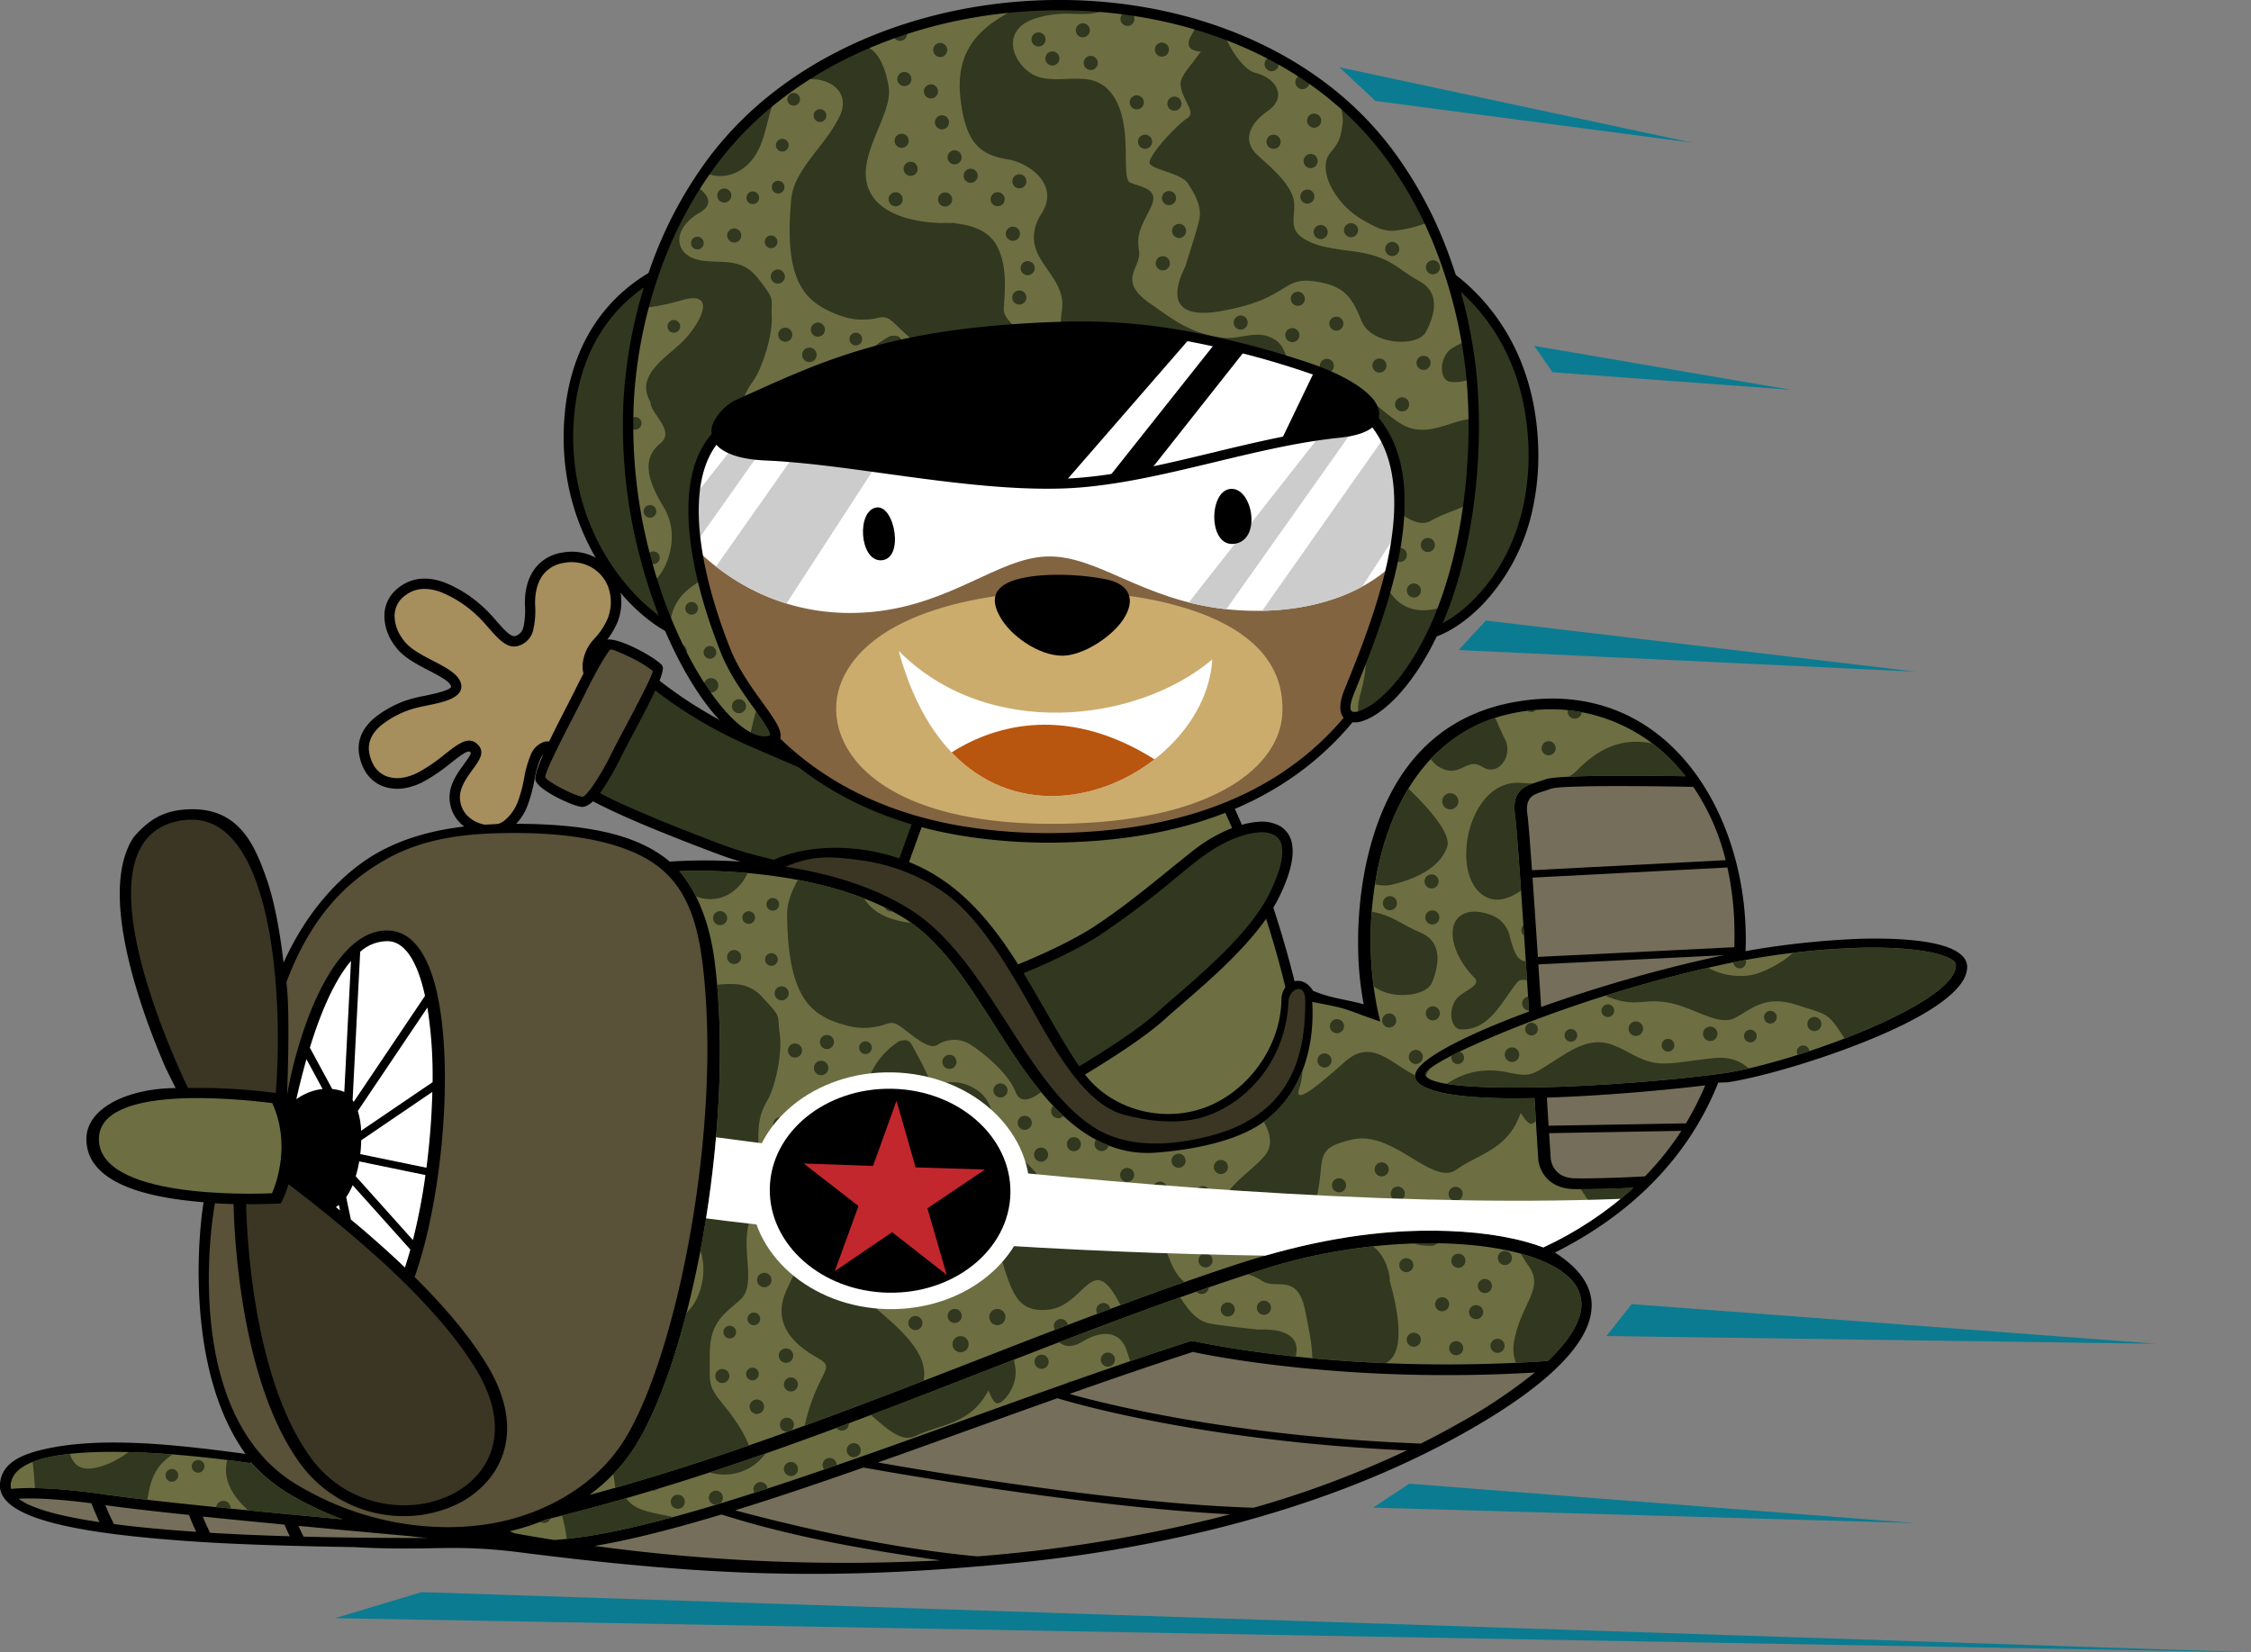 <svg xmlns="http://www.w3.org/2000/svg" xmlns:xlink="http://www.w3.org/1999/xlink" viewBox="0 0 773.82 568.08"><rect x="0" y="0" width="773.82" height="568.08" fill="#808080" stroke="none"/><defs><style>.cls-1,.cls-3,.cls-8{fill:#6e6e43;}.cls-1,.cls-2{clip-rule:evenodd;}.cls-4{fill:#0b7b91;}.cls-10,.cls-11,.cls-12,.cls-14,.cls-16,.cls-24,.cls-4,.cls-5,.cls-6,.cls-7,.cls-8,.cls-9{fill-rule:evenodd;}.cls-5{fill:#a68e5d;}.cls-19,.cls-6{fill:#31381f;}.cls-23,.cls-7{fill:#595138;}.cls-9{fill:#826441;}.cls-10{fill:#ccac6d;}.cls-11,.cls-20{fill:#fff;}.cls-12{fill:#ccc;}.cls-13{clip-path:url(#clip-path);}.cls-15{clip-path:url(#clip-path-2);}.cls-16{fill:#b8550e;}.cls-17{fill:#756e5a;}.cls-18{clip-path:url(#clip-path-3);}.cls-21{fill:#3b3524;}.cls-22{clip-path:url(#clip-path-4);}.cls-24{fill:#c2272d;}</style><clipPath id="clip-path"><path class="cls-1" d="M216.17,136.93c1.3-22.13,8.42-54.6,29.24-82.07C297.25-13.53,424.49-17.35,477,52.19c17.92,23.72,25.45,51.27,28.17,71.35,4.52,33.27-.89,83.12-23,110.94-11.4,14.35-23.67,16.39-18.49,3.56,12.05-29.86,40.77-98.36-20.2-107.62-41-6.21-144.57.22-186,12.78-26.21,7.94-21.9,45.67-8.11,80.44,6.49,16.38,22.52,29.26,15.33,31.11C247.59,259.14,212.44,200.45,216.17,136.93Z"/></clipPath><clipPath id="clip-path-2"><path class="cls-2" d="M252.84,139.43c-10.69,7.31-9.15,16.33,10.51,17.2,29.81,1.29,68.88,10.6,101.56,9.62,30.57-.91,64.16-14.25,95.27-17.43,21.48-2.19,13-14.7-11.57-22.76-22.93-7.53-51.81-14.68-81.69-13.83C307.05,113.93,284.64,125.07,252.84,139.43Z"/></clipPath><clipPath id="clip-path-3"><path class="cls-3" d="M451.11,344.47c.91,16-3.76,31.74-16.65,41.2-9.4,6.9-25,9.69-37,10.62-26.61,2.08-43-24.15-54.75-42.54C333.24,339,324,323.89,311,315.78c-26.18-16.33-65.32-16.8-77.43-16.25,6.45,7.56,10.5,18.45,12.1,31,3.42,26.86,1.75,59.07-3,88.69-5.14,31.88-13.89,60.88-23.77,77.14a58.23,58.23,0,0,1-4.92,6.94h0A63.45,63.45,0,0,1,202.59,514C248.8,501.48,292,484.65,334.89,468c29.21-11.38,58.27-22.69,88.11-32.59,21.14-7,42.43-11.74,64.71-12.25,13.87-.3,26.67,1,36.84,3.79q3.15.87,6,1.94a123.79,123.79,0,0,0,31-20.53c-5.5.26-14.15.6-20.36.47-11.7-.25-12.39-10.16-12.39-10.18v-.05l-1.3-21.05c-14.15.3-26.84-.29-34.27-2.5-11-3.26-7-8.13.77-12.95,6.19-3.83,15.8-8.29,27.52-12.77l4.1-1.53c-1-16.31-2.17-33.54-3.1-46.62-.76-10.78-1.38-18.67-1.69-20.75-1.29-8.8,3.4-10.25,8.13-11.71.8-.24,1.62-.49,2.28-.76,4.24-1.69,38-1.25,48.18-1.08q-1.17-1.49-2.4-2.88a58.45,58.45,0,0,0-41-20.07q-1.62-.07-3.27-.06a66.52,66.52,0,0,0-10.93,1c-47.79,8.43-56.71,69.29-47.32,106.36C461.21,346.68,465.08,347.15,451.11,344.47Z"/></clipPath><clipPath id="clip-path-4"><path class="cls-3" d="M490,369.48v0c.9,3.79,17.95,4.73,38.07,4.38,21.25-.36,45.73-2.49,59.63-4.21,2.32-.29,4.25-.56,5.72-.78,12.71-1.93,38.12-9.64,56.92-18.81,12.75-6.22,22.31-12.9,22-18.35a.86.86,0,0,0,0-.28h0c-.48-1.57-3.59-2.93-8.61-4-5.83-1.21-13.86-1.76-23.26-1.6a264.78,264.78,0,0,0-50.94,6.37,468.83,468.83,0,0,0-66.92,20.39C503,360.35,489.66,367.08,490,369.48ZM86.08,503.05c-.23,0-80.74-12.54-82.4,7.45a3.76,3.76,0,0,0,.13,1.42c4.58-.48,14.43-.72,33,2,14.82,2.14,50.84,5.66,80.89,8.44-2-.75-4.07-1.58-6.09-2.47a112.37,112.37,0,0,1-12.1-6.22,54.67,54.67,0,0,1-13.3-11l-.09.45Zm101.49,19.43a80.32,80.32,0,0,1-12.38,4c.56.2,1.15.43,1.74.69q6.82,1.24,13.55,2.3c32-2.06,86.67-21.73,142.55-41.85,25.79-9.28,51.84-18.66,76.06-26.45l1.33-.05c.14,0,50.95,11.69,121.67,6.8,5.88-5.56,9.35-10.59,10.77-15A12.38,12.38,0,0,0,540,439.83c-3.52-3.73-9.45-6.67-17-8.75-22.08-6.09-57.31-4.68-88.23,5.17-33.05,10.52-65.28,23.07-97.69,35.7C289,490.67,240.47,509.58,187.57,522.48Z"/></clipPath></defs><g id="Слой_2" data-name="Слой 2"><g id="Layer_1" data-name="Layer 1"><path class="cls-4" d="M115,556.35l658.82,11.73L144.9,547.4l-29.9,9Zm437.23-97,189,2.66L560.92,448.37l-8.69,11Zm-41.44-246,147.79,17.58-157.14-7.44,9.35-10.14ZM460.43,23.13,581.75,49.06,472.86,34.72,460.43,23.13Zm67,95.78,88,15.09-81.7-6-6.29-9.07ZM472,518.35l186,5.29L484.48,510.12Z"/><path class="cls-5" d="M207.61,263.07l9.7-20.28s-12.51-7.38-14.07-9.38-2.17-7.64,2.21-12.44,7.35-10.1,6-17.44-8.58-13.46-18-11.75-11.46,9.83-11.28,16.31-.25,11-4.48,12.3-8.41-7-14.6-11.88-15.82-10.87-23.84-5.85-6,14.33-.86,19.86,16.89,8.36,18.31,12.89-11.38,5.15-16.65,7.12-16.66,7.12-14.84,16.81,10.47,12.56,19.52,7.84S159.79,254,163,257.37s-8.1,9.7-6.54,18.55,12.72,11.84,17.93,7.71,6.42-10.11,7.63-16.09,2.48-9.8,5.58-10.78S201,262.68,207.61,263.07Z"/><path d="M206.55,261.16,215,243.49c-3.37-2-11.76-7.18-13.16-9A10,10,0,0,1,200.5,227a14.41,14.41,0,0,1,3.63-7.2,24,24,0,0,0,4.81-7.22,15.35,15.35,0,0,0,.73-8.68,13,13,0,0,0-5.69-8.44,13.8,13.8,0,0,0-10.21-1.91A10.92,10.92,0,0,0,186.4,198c-2,2.9-2.55,6.7-2.45,10a29.21,29.21,0,0,1-.66,8.62,7.33,7.33,0,0,1-5.07,5.42c-3.76,1.19-6.75-2.19-10.3-6.21a48.46,48.46,0,0,0-5.93-6,39.4,39.4,0,0,0-10.72-6.36c-3.72-1.31-7.61-1.55-11.08.63a11.6,11.6,0,0,0-1.75,1.32,8.53,8.53,0,0,0-2.79,6.32,13.28,13.28,0,0,0,2.17,7.07,15.85,15.85,0,0,0,1.87,2.43c2.18,2.34,5.86,4.26,9.27,6,4.42,2.31,8.45,4.41,9.43,7.53s-1.58,5.09-5.47,6.32c-1.92.6-4.18,1.08-6.36,1.53a45.3,45.3,0,0,0-5.89,1.47,33.67,33.67,0,0,0-9.56,5.21c-2.84,2.38-4.92,5.55-4.16,9.61a13.49,13.49,0,0,0,1.25,3.71,8.83,8.83,0,0,0,4.31,4.13,10.94,10.94,0,0,0,6.39.55,18,18,0,0,0,5-1.8,58,58,0,0,0,8.91-6.09c4.84-3.79,8.39-6.57,11.48-3.37,2.51,2.59.56,5.28-1.92,8.69-2.16,3-4.87,6.72-4.15,10.78A9.11,9.11,0,0,0,160,279.7a10.58,10.58,0,0,0,4.71,3.3,10.82,10.82,0,0,0,5.47.54,6.71,6.71,0,0,0,3.07-1.31l.12-.08a15.5,15.5,0,0,0,4.65-6.53,49,49,0,0,0,2.23-8.44,35.09,35.09,0,0,1,2.22-7.67,7.6,7.6,0,0,1,4.56-4.44c2.16-.68,5.7.86,9.73,2.62,3.25,1.41,6.85,3,9.75,3.47Zm12.36-17.59-9.67,20.19a1.78,1.78,0,0,1-1.74,1.09c-3.68-.22-8.15-2.18-12.13-3.91-3.37-1.47-6.34-2.76-7.22-2.49a4.37,4.37,0,0,0-2.43,2.58,31.83,31.83,0,0,0-1.95,6.86,52.7,52.7,0,0,1-2.41,9.05,18.91,18.91,0,0,1-5.74,8,1.31,1.31,0,0,1-.12.11,10.37,10.37,0,0,1-4.66,2,14.45,14.45,0,0,1-7.29-.7,14.07,14.07,0,0,1-6.3-4.44,12.42,12.42,0,0,1-2.53-5.67c-1-5.55,2.22-10,4.77-13.49,1.5-2.06,2.68-3.68,2.24-4.14-.86-.89-3.34,1.06-6.73,3.71a61.78,61.78,0,0,1-9.45,6.45,21.5,21.5,0,0,1-6,2.12,14.38,14.38,0,0,1-8.45-.77,12.29,12.29,0,0,1-6-5.75,16.58,16.58,0,0,1-1.58-4.69c-1.06-5.63,1.65-9.88,5.37-13a37.33,37.33,0,0,1,10.59-5.82,47.34,47.34,0,0,1,6.41-1.61c2.08-.44,4.23-.89,6-1.45,2-.62,3.36-1.24,3.17-1.86-.54-1.72-3.95-3.5-7.7-5.44s-7.62-4-10.23-6.76a20.34,20.34,0,0,1-2.28-3,16.88,16.88,0,0,1-2.71-9,12,12,0,0,1,3.93-8.89,15.5,15.5,0,0,1,2.29-1.75c4.55-2.84,9.49-2.59,14.14-.95a42.85,42.85,0,0,1,11.74,6.93,49.51,49.51,0,0,1,6.39,6.4c2.72,3.07,5,5.67,6.57,5.18a4.1,4.1,0,0,0,2.73-3,26.55,26.55,0,0,0,.52-7.53c-.12-4,.58-8.54,3.08-12.16a14.31,14.31,0,0,1,9.65-5.95,17.35,17.35,0,0,1,12.8,2.42,16.66,16.66,0,0,1,7.23,10.74,18.78,18.78,0,0,1-.92,10.66,27.15,27.15,0,0,1-5.48,8.31,10.93,10.93,0,0,0-2.77,5.43,6.47,6.47,0,0,0,.65,4.74c1.35,1.73,13.53,8.92,13.56,8.93A1.8,1.8,0,0,1,218.91,243.57Z"/><path class="cls-6" d="M326,284.3s-39.73-17.45-66.4-28.86S218.22,229,218.22,229l-20.45,40.81c8.68,6.15,30.83,15.19,50.64,22.55s65.74,13.88,65.74,13.88Z"/><path d="M323.54,285.15c-8-3.5-41.22-18.06-64.61-28.08-21.62-9.25-35.5-20.88-40.2-25.17l-18.68,37.27a133.12,133.12,0,0,0,16.72,8.54c9.69,4.31,21.33,8.89,32.26,13,17.75,6.6,56.78,12.52,64.15,13.61l10.36-19.12ZM260.32,253.8c26.63,11.41,66.3,28.82,66.42,28.87h0l.13.06a1.79,1.79,0,0,1,.72,2.41L315.76,307a1.78,1.78,0,0,1-1.86,1c-.13,0-46.11-6.53-66.11-14-11-4.09-22.72-8.69-32.46-13-7.89-3.51-14.52-6.87-18.51-9.68a1.78,1.78,0,0,1-.64-2.3l20.41-40.74a2,2,0,0,1,.38-.54,1.78,1.78,0,0,1,2.52,0S234,242.53,260.32,253.8Z"/><path class="cls-7" d="M226.15,229.86c.69,2.43-9.92,21.14-14.36,30s-9.06,16-11.69,15.86-13.34-5.34-14.27-7.86,9.71-22,13.29-29.32,8.17-15.84,9.89-16.82S222.62,226.36,226.15,229.86Z"/><path d="M227.86,229.37a.09.09,0,0,0,0,0v.07h0a1.48,1.48,0,0,1,0,.63c-.27,3.48-5.56,13.47-10.09,22-1.67,3.15-3.23,6.1-4.43,8.5a89.36,89.36,0,0,1-7.1,12.17c-2.23,3-4.39,4.81-6.3,4.67-1.68-.12-5.95-1.85-9.53-3.82-3-1.66-5.7-3.62-6.28-5.19-1-2.71,5.59-15.54,10.25-24.62,1.25-2.44,2.37-4.6,3.11-6.11,0,0,0-.07.06-.11,2-4.08,4.3-8.52,6.23-11.81,1.71-2.89,3.25-5,4.31-5.65h0l.24-.11a1.93,1.93,0,0,1,.52-.11c1.81-.2,5.31.92,8.83,2.59,3.76,1.79,7.78,4.17,9.67,6a1.84,1.84,0,0,1,.45.77Zm0,0v0ZM214.68,250.5c4.31-8.16,9.36-17.69,9.75-19.81a41.72,41.72,0,0,0-8.22-4.93c-3.19-1.51-6-2.67-6.33-2.47h0c-.47.27-1.58,2-3,4.36-1.93,3.28-4.18,7.61-6.12,11.57l-.06.13c-.8,1.64-1.9,3.76-3.13,6.16C193.21,254,187,266,187.49,267.26c.25.67,2.28,2,4.68,3.32,3.2,1.75,6.82,3.29,8.06,3.38.53,0,1.68-1.2,3.19-3.25a84.54,84.54,0,0,0,6.78-11.64C211.32,256.83,212.94,253.77,214.68,250.5Z"/><path class="cls-8" d="M320.94,268.1l94.34-4.49s35.5,61.53,37.71,143.88c0,0-119.91,11.43-167.26-41.65C285.73,365.84,311.33,293.72,320.94,268.1Z"/><path d="M320.94,266.32l94.25-4.49a1.77,1.77,0,0,1,1.68,1c1.52,2.66,35.71,63.54,37.9,144.61a1.78,1.78,0,0,1-1.62,1.82h0c-.35,0-120.8,11.51-168.75-42.24a1.76,1.76,0,0,1-.31-1.86c1-2.7,25.79-72.65,35.19-97.69a1.76,1.76,0,0,1,1.66-1.16Zm93.33-.89-92.07,4.39c-9.26,24.78-31.36,87-34.43,95.6,44,48,149,41.57,163.39,40.44C448.72,330.59,418.63,273.36,414.27,265.43Z"/><path class="cls-9" d="M229,114.09c-7.26,40.76-5.61,179.22,139.62,173.83S496.36,134.78,490.31,95.31C394,87.9,315.67,95.46,229,114.09Z"/><path d="M230.38,115.45A182.27,182.27,0,0,0,228.46,151c.9,24.31,6.19,54,21.27,79.4s39.78,46.3,79.7,53.42a183.64,183.64,0,0,0,39.09,2.44c71.72-2.66,103.26-40.42,116.11-82.38,12.66-41.34,7.32-86.8,4.27-107.1a859.53,859.53,0,0,0-132.76-.27c-42,3.26-82.86,9.72-125.76,18.9Zm-5.15,35.73a183.86,183.86,0,0,1,2.13-37.25,1.61,1.61,0,0,1,1.27-1.42c43.4-9.33,84.72-15.88,127.27-19.19a862.2,862.2,0,0,1,134.47.37,1.61,1.61,0,0,1,1.53,1.37c3.05,19.85,9,66.94-4.17,109.81-13.21,43.13-45.56,81.94-119.07,84.67a186.89,186.89,0,0,1-39.8-2.5c-41-7.31-66.47-28.93-81.92-54.94S226.15,175.92,225.23,151.18Z"/><path class="cls-10" d="M289.35,234.18C281,254,298.6,285.51,369.14,283.12c49.29-1.66,70.41-20.08,71.63-37.15,2.47-34.25-45.4-41.82-70.11-42.62C345,202.5,300.28,208.32,289.35,234.18Z"/><path class="cls-11" d="M231.69,180.59c21.63,26.23,47.64,31.91,68.67,29.74,27-2.79,42.88-18.4,59.35-19,17.53-.61,32.56,14.89,61.78,18.11,25.77,2.83,57.61-4.32,68.46-31.87,5.57-14.13,1.73-70.54-50.21-75.8S223.56,87.14,231.69,180.59Z"/><path class="cls-12" d="M231.69,180.59a97.53,97.53,0,0,0,6.67,7.32l43.13-61-10.33,2.42-39.53,50.29c0,.33,0,.64.06,1Zm14.44,14.18,52.53-74.67,27.25,1.9-55.55,85.5a75.12,75.12,0,0,1-24.23-12.73Zm162.54,12.37a94.93,94.93,0,0,0,12.82,2.32h.09l56.67-80.13-10.33,2.41-59.25,75.39Zm25.2,2.88,52.26-74.3a74.77,74.77,0,0,1,5.71,29.66L468.27,201.7C458,207.31,445.74,209.79,433.87,210Z"/><path class="cls-6" d="M487.34,218.17,492,91.05s33.25,15.87,35.07,61.86S496.52,220,487.34,218.17Zm-249.69-.26L233.87,90.76s-36.26,9.61-38.39,55.59S228.46,219.66,237.65,217.91Z"/><path d="M485.67,218l4.67-127a1.67,1.67,0,0,1,1.73-1.61,1.71,1.71,0,0,1,.68.17h0c.1,0,34.15,16.3,36,63.3a86.41,86.41,0,0,1-1.5,20.29,68.59,68.59,0,0,1-17.69,34.8c-7.64,7.85-15.8,11.82-20.64,12a8.73,8.73,0,0,1-1.9-.13,1.68,1.68,0,0,1-1.35-1.82Zm7.91-124.15-4.51,122.73c4.18-.31,11.24-3.93,18.08-11,7.13-7.33,13.89-18.32,16.81-33.1A83.37,83.37,0,0,0,525.4,153c-1.48-37.7-24.38-54.61-31.82-59.13ZM235.93,216.25l-3.66-123.2c-7.54,2.8-33.35,15.14-35.12,53.37a80.91,80.91,0,0,0,1.32,19,78.1,78.1,0,0,0,18.35,37.34c7.35,8.19,14.84,12.87,19.11,13.45ZM235.55,90.7l3.77,127a1.69,1.69,0,0,1-1.35,1.85,6.75,6.75,0,0,1-1.59.09c-4.88-.23-13.74-5.34-22-14.61a81.51,81.51,0,0,1-19.16-38.94,85.12,85.12,0,0,1-1.36-19.82c2.19-47.21,39.5-57.11,39.61-57.14h0a1.76,1.76,0,0,1,.4-.07A1.69,1.69,0,0,1,235.55,90.7Z"/><path class="cls-8" d="M216.17,136.93c1.3-22.13,8.42-54.6,29.24-82.07C297.25-13.53,424.49-17.35,477,52.19c17.92,23.72,25.45,51.27,28.17,71.35,4.52,33.27-.89,83.12-23,110.94-11.4,14.35-23.67,16.39-18.49,3.56,12.05-29.86,40.77-98.36-20.2-107.62-41-6.21-144.57.22-186,12.78-26.21,7.94-21.9,45.67-8.11,80.44,6.49,16.38,22.52,29.26,15.33,31.11C247.59,259.14,212.44,200.45,216.17,136.93Z"/><g class="cls-13"><path class="cls-6" d="M434.16,6.8s-.13,9.26,6.61,10.08,7.05.3,12.26,3.76,13.11,1.58,14-.62-8.5-9.49-12.42-14.47-11.78-7-20.4,1.25ZM288.32,108.32a22.51,22.51,0,0,0,7.28,1.57c6.82.07,6.43-1.38,9.18-.63s10,11,14,8.93a10.48,10.48,0,0,1,11.53,1.23c3.07,2.52,11.55,10.29,13.59,17.72s12.74-2.1,12.74-2.1,4.37-8,.74-13.52-12.26-11-12.3-14.89,2-15.48-3.07-23.21c-2.86-4.36-8.53-6.16-13.88-6.63l.34-.18s-.63,0-1.71.08a32.49,32.49,0,0,0-3.27,0c-6.92-.21-19.13-1.79-24-9.92-6.92-11.64,7.71-26.85,6-37s-5.92-14.4-9.84-13.94a11.61,11.61,0,0,1-4.71-.75l-51.3,19.49c-2.4,4.06-4.14,7.94-4.58,11.12C233.4,58.08,247.21,65.21,256.57,57S262,33,271.8,28.7s21.85,1.15,16.71,11.55-15.63,18-16.53,28.41c-.5,5.78-1.12,14.65.6,22.38,2.16,9.67,7.19,14.11,15.74,17.28ZM479.4,261.79S463,255,467.68,238.54s-.14-23.82-7-19.31-14.46-6-6.72-16.69,17.68-7.36,24.29,1.66,17.9,5.86,27.24-.27,10.24,46.73,10.24,46.73l-17.52,29.06L479.4,261.79ZM457.31,52.58c3.44-4.22,3.44-5.21,4.23-10s-5.06-15.69,5.63-15.82c3.49,0,36.75,32.59,33,41.4-1.67,3.9-6.6,9.24-20.16,11.1-4.5.61-8-1.65-11.46-3.61-9.37-5.24-16-17.27-11.25-23.09ZM407.45,91.66c2.05-6.39,4.33-13.73,4.83-16.13.94-4.55-1.54-8.82-3.94-12.49s-12.86-4.68-13.15-7.11S404,43.35,408.33,40.51c3-2-2.21-6.31-2.49-11.57-.13-2.38,2.91-5.78,4.42-7.79,4.84-6.44,1.86-2.4,2.69-3.38-3.28-.2-5.69-1.47-3.51-5.44,4.8-8.77,6.76-10.06-3.14-15.52s-3.45-18.13-3.45-18.13,40.78,0,38.75,9.76-13,11.32-20.51,14.85c-5.15,2.41,4.35,20.28,10.3,21.7,7,1.67,11.56,8.16,4.4,13.18s-7.87,10.41-4.34,14.31c2.29,2.52,9.56,7.79,12.42,13.75,3.56,7.43-4.14,13,8,17.6,3.72,1.4,8.38,1.9,13.91,2.67,12.38,1.73,14.47,6,22.1,10.13s5.13,12.11,2.31,17.47-18.8,4.58-22.15-3.76-5.94-12.29-16.7-13.67S442.81,103,419.46,107c-15.87,2.75-17.18-5-12-15.36ZM382.1,32.12c8,10.51,2.82,29.34,6.53,30.73,4.76,1.79,10,2.3,6.92,8.58s-5,8.83-4,14.76-7.79,10,3.61,18c8.06,5.61,13.53,10.22,24.59,11.85,7,1,12.58-3.33,18.91,1s5.53,22.39,2.55,28.57,5.87.37,16.37-7.21,16,2.9,24.73,7.7,17.47-2.32,24.65-2.1,15.31,1.92,9.82,16.07S500.65,174,492,179s-20.1-15.65-34.47-14-9.67,5.63-14.67,19.46-22,15.81-30.06,5.63,7.15-15.93,14.05-22.56-2.63-18-9.08-27.8-9.4-7.91-18.58-2.6c-6.44,3.73-18.83-5.31-25.63-11l-.15.08s-7.33-3.71-8.49-11.47,2.1-9.25-1.34-16.49-12.4-13.17-5.82-24.41c7-10.08-3.94-17.82-11.09-19-9.45-1.55-14.64-5.17-16.48-20.85S335.88,10.61,345.55,5c4.19-2.44,6.57-8,7.92-13.62L388.71-22c4.57,2.92,12.06,9.82.94,19.2-14.94,12.6-18,4.75-32.85,8.87s-7.65,18.38.82,20.56,18.06-2.89,24.48,5.52ZM260.5,95.58c6.26,8.13,4.5,6.29,4.8,13.21s-3.36,18-6.51,22.39-4.84,8.31-4.72,21.32-4.12,13-6.58,22.08.72,19.63-5,23.82-11.22,6.41-12.39,17.47-1.93,10.61,3.65,19.11,10.89,20.91,5.08,28.46-45,16.89-45,16.89c-1.77-47.23-1.3-58.89-4.59-74.76-2-9.52-8.95-18.42-8.36-43.45.32-13.77,9.36-17.82,21.51-17.83,0,0,5.76,11.65,2.38,14.33s-7.52,4.93-7.47,11.44-.76,14.53.83,19.1c4.09,11.73,2.29,24.92,17.86,17.3a37.62,37.62,0,0,0,9.39-7.11c4.26-4.2,8.58-15.44,2.69-25.14s-7.24-16.76-1.13-21.7c5.44-4.39-3.34-10.18-3.36-14.36-5.67-9.65,6.65-15.7,12.13-21.82,6.08-6.8,10.24-16.55-1.53-13.06s-29.57,5.31-28-4.14,16.15-40.81,22.66-39.45,20.82,8.15,11.64,13.46S231.71,86.62,238.87,89s15.36-1.5,21.63,6.63Zm86.36-17.25a2.43,2.43,0,1,1-.7,3.37,2.43,2.43,0,0,1,.7-3.37Zm10.44,33.78a2.43,2.43,0,1,1-.71,3.36,2.42,2.42,0,0,1,.71-3.36Zm91.92-58.78a2.43,2.43,0,1,0,3.36.7,2.42,2.42,0,0,0-3.36-.7ZM446.4,26.19a2.43,2.43,0,1,0,3.36.7,2.45,2.45,0,0,0-3.36-.7ZM400.53,66.07a2.43,2.43,0,1,0,3.37.7,2.43,2.43,0,0,0-3.37-.7ZM288.86,245.58c-6.08,4.94-13.79,13.76-5.73,22.5,12.13,13.14,9.12,21.43,6.17,23.37s-30.26-9.7-30.26-9.7c-4-16.87-2.35-34.49,6.24-49.7,4.31-7.64,6.21-7.75,1.44-11.15s-15.2-11.57-8.24-23.78,10.65-15.2,10.31-24.33-2.53-15,9.19-23,11.78-6.58,13.86-15.89,7.51-14.82,14.21-18.38c4-.34,3.35.37,6.12,6.76s2.76,10.66,6.77,9.45c2.25-.67,6.24-.34,9.79,1.83,8.35,5.09,5.2,11.67,9.17,18.46,3.31,5.65,8.73,10.66,11.59,15.63,5,8.68,12.53,3,25.89,6.24s12.87,21.8,17.05,30.31,11,6.12,25.2,9.5,12.64,10.7,12.08,19.5,5.64,9.67,17.68,13,24.29,22,24.29,22l-19.54,16.32c.22-7.18-7.25-10-16.09-6.33s-13.93-12.67-12.88-21.8-8.08-30.56-15.83-19.86-3.39,16.29-10.28,20.8-20.05-1.62-27.9,1.41,2.62,40.47,2.62,40.47l-30.4-13.12s6.49-16.91,2.83-27.87-14.64-5.17-21.58-14.69,2.9-16,10.26-18.67,12.21,2.54,17.53,11.71,15.58,8.77,22.15,3.77,1.2-28.21-4.3-34.46-10.33,6.78-20.93,6.69-11.69-7.1-14.2-19.52-.07-11.91.52-25c.72-15.91-21.4-27-30.87-12-3.05,4.83,2,9.48-5.53,14.39s-16.47,2.86-15.87,11.53c.3,4.34-.78,11.92,1.23,16.27,4.53,9.83,32.9,26.73,13.61,42.58a39.84,39.84,0,0,1-7.37,4.63ZM398.4,88.5a2.43,2.43,0,1,0,3.37.7,2.43,2.43,0,0,0-3.37-.7Zm-49.33,11.76a2.43,2.43,0,1,1-.7,3.36,2.43,2.43,0,0,1,.7-3.36Zm-28,22.12a2.43,2.43,0,1,1-.71,3.36,2.43,2.43,0,0,1,.71-3.36ZM436.47,46.72a2.43,2.43,0,1,0,3.37.7,2.43,2.43,0,0,0-3.37-.7Zm13.95-7.26a2.43,2.43,0,1,0,3.36.69,2.42,2.42,0,0,0-3.36-.69ZM435.82,20a2.43,2.43,0,1,1-.71,3.37,2.43,2.43,0,0,1,.71-3.37ZM243.07,233.54a2.49,2.49,0,1,0,3.45.72,2.51,2.51,0,0,0-3.45-.72Zm11.7-16.45a2.49,2.49,0,1,0,3.44.72,2.48,2.48,0,0,0-3.44-.72ZM250,190.5a2.48,2.48,0,1,0,3.44.71,2.48,2.48,0,0,0-3.44-.71Zm8.76-24.09a2.49,2.49,0,1,0,3.44.72,2.48,2.48,0,0,0-3.44-.72Zm2.2-28.57a2.49,2.49,0,1,1-.72,3.44,2.48,2.48,0,0,1,.72-3.44Zm23.25-6.71a2.48,2.48,0,1,1-.71,3.44,2.5,2.5,0,0,1,.71-3.44Zm-7.34-11.21a2.49,2.49,0,1,1-.72,3.44,2.49,2.49,0,0,1,.72-3.44Zm-34,102.54a2.18,2.18,0,1,0,3,.63,2.18,2.18,0,0,0-3-.63Zm-6.3-15.14a2.18,2.18,0,1,0,3,.63,2.18,2.18,0,0,0-3-.63Zm8.71-3.66a2.18,2.18,0,1,0,3,.63,2.18,2.18,0,0,0-3-.63Zm14.38-24.6a2.19,2.19,0,1,0,3,.63,2.19,2.19,0,0,0-3-.63Zm-2.46-23.73a2.18,2.18,0,1,0,3,.63,2.18,2.18,0,0,0-3-.63Zm12.9-8.15a2.18,2.18,0,1,0,3,.63,2.18,2.18,0,0,0-3-.63ZM273.67,134a2.18,2.18,0,1,1-.63,3,2.18,2.18,0,0,1,.63-3ZM293,114.76a2.18,2.18,0,1,1-.63,3,2.18,2.18,0,0,1,.63-3Zm14.43,172.58a2.78,2.78,0,1,0,3.84.8,2.79,2.79,0,0,0-3.84-.8Zm-7.12-23.63a2.78,2.78,0,1,0,3.85.8,2.77,2.77,0,0,0-3.85-.8ZM311.35,259a2.78,2.78,0,1,0,3.85.8,2.77,2.77,0,0,0-3.85-.8Zm21.79,2.12a2.78,2.78,0,1,0,3.84.8,2.78,2.78,0,0,0-3.84-.8Zm-36.37-11a2.78,2.78,0,1,0,3.84.8,2.78,2.78,0,0,0-3.84-.8Zm13.44-14.29a2.77,2.77,0,1,0,3.85.8,2.77,2.77,0,0,0-3.85-.8Zm4.55-16.84a2.78,2.78,0,1,0,3.85.8,2.77,2.77,0,0,0-3.85-.8Zm13.53-8a2.78,2.78,0,1,0,3.84.81,2.79,2.79,0,0,0-3.84-.81Zm-28-.49a2.42,2.42,0,1,0,3.35.7,2.43,2.43,0,0,0-3.35-.7Zm-10.33-16.77a2.43,2.43,0,0,0-.69,3.35,2.42,2.42,0,1,0,.69-3.35Zm13.79-7.88a2.42,2.42,0,1,0,3.35.7,2.42,2.42,0,0,0-3.35-.7Zm19,1.86a2.42,2.42,0,1,0,3.34.69,2.41,2.41,0,0,0-3.34-.69ZM291,178.19a2.42,2.42,0,1,0,3.35.7,2.42,2.42,0,0,0-3.35-.7Zm18.37-9.44a2.42,2.42,0,1,0,3.35.69,2.42,2.42,0,0,0-3.35-.69Zm4-14.67a2.42,2.42,0,1,0,3.35.69,2.42,2.42,0,0,0-3.35-.69Zm11.17,11.53a2.42,2.42,0,1,0,3.36.7,2.42,2.42,0,0,0-3.36-.7Zm39-10.59a2.42,2.42,0,1,0,.41,3.4,2.42,2.42,0,0,0-.41-3.4Zm11.72-10.85a2.42,2.42,0,1,0,.4,3.39,2.42,2.42,0,0,0-.4-3.39Zm11.86,10.55a2.42,2.42,0,1,0,.41,3.4,2.41,2.41,0,0,0-.41-3.4Zm4.3,18.57a2.42,2.42,0,1,0,.4,3.4,2.43,2.43,0,0,0-.4-3.4Zm-1-33.07a2.42,2.42,0,1,0,.41,3.4,2.42,2.42,0,0,0-.41-3.4Zm14.81,14.4a2.42,2.42,0,1,0,.4,3.4,2.43,2.43,0,0,0-.4-3.4Zm15.17-.92a2.42,2.42,0,1,0,.41,3.4,2.43,2.43,0,0,0-.41-3.4ZM413,168a2.42,2.42,0,1,0,.4,3.4,2.41,2.41,0,0,0-.4-3.4ZM322.18,40.27a2.42,2.42,0,1,1-.14,3.42,2.42,2.42,0,0,1,.14-3.42ZM309.26,25.4a2.42,2.42,0,1,1-.14,3.42,2.41,2.41,0,0,1,.14-3.42Zm12.31-10a2.42,2.42,0,1,1-.14,3.42,2.43,2.43,0,0,1,.14-3.42ZM308.31,46.62a2.42,2.42,0,1,1-.14,3.42,2.43,2.43,0,0,1,.14-3.42Zm-.53-36.77a2.42,2.42,0,1,1-.14,3.41,2.41,2.41,0,0,1,.14-3.41Zm19.7-8.62a2.37,2.37,0,0,1-1.3.49l1.3-.49Zm14.15-5.38-.71.27a2.27,2.27,0,0,0,.71-.27ZM456.51,236.42a2.42,2.42,0,1,0,.41,3.4,2.43,2.43,0,0,0-.41-3.4Zm-48.68,15.17a2.42,2.42,0,1,0,.4,3.4,2.43,2.43,0,0,0-.4-3.4Zm29,32.89a2.42,2.42,0,1,0,.41,3.39,2.41,2.41,0,0,0-.41-3.39Zm26.3-39.8a2.42,2.42,0,1,0,.41,3.4,2.43,2.43,0,0,0-.41-3.4ZM389.75,268a2.42,2.42,0,1,0,.41,3.4,2.41,2.41,0,0,0-.41-3.4Zm13.52,10.31a2.42,2.42,0,1,0,.41,3.4,2.43,2.43,0,0,0-.41-3.4ZM376.46,19.74a2.42,2.42,0,1,0,.41,3.39,2.42,2.42,0,0,0-.41-3.39ZM389.06,4.6A2.41,2.41,0,1,0,389.47,8a2.41,2.41,0,0,0-.41-3.39Zm11.87,10.56a2.42,2.42,0,1,0,.4,3.39,2.42,2.42,0,0,0-.4-3.39Zm4.29,18.57a2.42,2.42,0,1,0,.41,3.4,2.41,2.41,0,0,0-.41-3.4Zm-1-33.08a2.42,2.42,0,1,0,.41,3.4,2.42,2.42,0,0,0-.41-3.4Zm-45.72,11a2.42,2.42,0,1,1-3.39.4,2.42,2.42,0,0,1,3.39-.4Zm70.15-4.48a2.42,2.42,0,1,0,.4,3.39,2.41,2.41,0,0,0-.4-3.39ZM395.14,46.83a2.42,2.42,0,1,0,.4,3.39,2.41,2.41,0,0,0-.4-3.39Zm52.51,54a2.42,2.42,0,1,0,.4,3.39,2.42,2.42,0,0,0-.4-3.39Zm-1.88,12.5a2.42,2.42,0,1,0,.4,3.39,2.41,2.41,0,0,0-.4-3.39Zm11.86,10.55a2.42,2.42,0,1,0,.41,3.39,2.41,2.41,0,0,0-.41-3.39Zm-5.47,11.3a2.41,2.41,0,1,0,.41,3.4,2.41,2.41,0,0,0-.41-3.4Zm8.72-25.8a2.41,2.41,0,1,0,.41,3.39,2.42,2.42,0,0,0-.41-3.39Zm14.82,14.4a2.42,2.42,0,1,0-3,3.8,2.42,2.42,0,0,0,3-3.8Zm15.17-.92a2.42,2.42,0,1,0,.4,3.4,2.42,2.42,0,0,0-.4-3.4Zm-7.38,14.26a2.42,2.42,0,1,0,.41,3.4,2.42,2.42,0,0,0-.41-3.4Zm-94.77,140.1a2.41,2.41,0,1,0,.41,3.4,2.41,2.41,0,0,0-.41-3.4Zm12.61-15.14a2.42,2.42,0,1,0,.4,3.4,2.42,2.42,0,0,0-.4-3.4Zm11.86,10.56a2.42,2.42,0,1,0,.4,3.39,2.41,2.41,0,0,0-.4-3.39Zm4.3,18.57a2.42,2.42,0,1,0,.4,3.4,2.42,2.42,0,0,0-.4-3.4Zm-1-33.08a2.42,2.42,0,1,0,.41,3.4,2.43,2.43,0,0,0-.41-3.4Zm-1.4-17.73a2.42,2.42,0,1,0,.41,3.4,2.42,2.42,0,0,0-.41-3.4Zm-40.21,23.19a2.41,2.41,0,1,0,.41,3.4,2.41,2.41,0,0,0-.41-3.4Zm51,16.59a2.42,2.42,0,1,0,.4,3.39,2.42,2.42,0,0,0-.4-3.39Zm-162-198.86a2.18,2.18,0,1,1-.63,3,2.18,2.18,0,0,1,.63-3Zm-6.3-15.14a2.18,2.18,0,1,1-.63,3,2.19,2.19,0,0,1,.63-3Zm8.71-3.66a2.18,2.18,0,1,1-.63,3,2.18,2.18,0,0,1,.63-3Zm14.38-24.6a2.19,2.19,0,1,1-.63,3,2.2,2.2,0,0,1,.63-3ZM238.53,81.75a2.18,2.18,0,1,1-.63,3,2.19,2.19,0,0,1,.63-3ZM267.71,48.1a2.19,2.19,0,1,1-.63,3,2.2,2.2,0,0,1,.63-3Zm3.93-15.78a2.18,2.18,0,1,1-.63,3,2.2,2.2,0,0,1,.63-3ZM318,4.84a2.18,2.18,0,0,1-4,1.57l0,0,4-1.52ZM209.39,192.73a2.18,2.18,0,1,0,3,.63,2.18,2.18,0,0,0-3-.63Zm-6.3-15.14a2.19,2.19,0,1,0,3,.63,2.19,2.19,0,0,0-3-.63Zm8.71-3.66a2.18,2.18,0,1,0,3,.63,2.18,2.18,0,0,0-3-.63Zm11.64,16a2.18,2.18,0,1,0,3,.63,2.18,2.18,0,0,0-3-.63Zm7-79.53a2.18,2.18,0,1,1-.63,3,2.18,2.18,0,0,1,.63-3ZM213.24,159.5a2.18,2.18,0,1,0,3,.63,2.18,2.18,0,0,0-3-.63Zm3.93-15.79a2.18,2.18,0,1,0,3,.63,2.19,2.19,0,0,0-3-.63ZM222.26,174a2.18,2.18,0,1,0,3,.63,2.19,2.19,0,0,0-3-.63ZM309.43,66.64A2.42,2.42,0,1,1,306,67a2.42,2.42,0,0,1,3.39-.4Zm5.1-10.51a2.42,2.42,0,1,1-3.39.41,2.43,2.43,0,0,1,3.39-.41ZM326.4,66.69a2.42,2.42,0,1,1-3.4.4,2.41,2.41,0,0,1,3.4-.4Zm-4.89-37.17a2.42,2.42,0,1,1-3.4.42,2.43,2.43,0,0,1,3.4-.42Zm8.14,22.67a2.42,2.42,0,1,1-3.4.41,2.41,2.41,0,0,1,3.4-.41Zm14.81,14.4a2.42,2.42,0,1,1-3.4.41,2.43,2.43,0,0,1,3.4-.41Zm7.46-6.16a2.42,2.42,0,1,1-3.39.4,2.41,2.41,0,0,1,3.39-.4Zm2.86,29.87a2.42,2.42,0,1,1-3.4.4,2.41,2.41,0,0,1,3.4-.4Zm96.68,100.88a2.42,2.42,0,1,0,.4,3.4,2.41,2.41,0,0,0-.4-3.4Zm1.33-12.78a2.42,2.42,0,1,0,.4,3.39,2.42,2.42,0,0,0-.4-3.39ZM464.65,189a2.42,2.42,0,1,0,.41,3.4,2.43,2.43,0,0,0-.41-3.4Zm7.94-5.63a2.42,2.42,0,1,0,.41,3.4,2.43,2.43,0,0,0-.41-3.4Zm-4.68-8.87a2.42,2.42,0,1,0,.4,3.4,2.43,2.43,0,0,0-.4-3.4Zm14.81,14.4a2.42,2.42,0,1,0,.4,3.4,2.43,2.43,0,0,0-.4-3.4Zm9.62-3.43a2.42,2.42,0,1,0,.4,3.4,2.41,2.41,0,0,0-.4-3.4Zm-4.8,15.65a2.42,2.42,0,1,0,.41,3.4,2.41,2.41,0,0,0-.41-3.4Zm-74.16,3.87a2.42,2.42,0,1,0,.41,3.4,2.43,2.43,0,0,0-.41-3.4Zm13-2.23a2.42,2.42,0,1,0,.41,3.39,2.41,2.41,0,0,0-.41-3.39Zm11.86,10.55a2.42,2.42,0,1,0,.41,3.4,2.42,2.42,0,0,0-.41-3.4Zm7.94-5.63a2.42,2.42,0,1,0,.41,3.4,2.41,2.41,0,0,0-.41-3.4Zm-4.68-8.87a2.42,2.42,0,1,0,.41,3.4,2.41,2.41,0,0,0-.41-3.4Zm-3.91,28.35a2.42,2.42,0,1,0,.41,3.4,2.43,2.43,0,0,0-.41-3.4Zm9.62-3.43a2.42,2.42,0,1,0,.41,3.4,2.43,2.43,0,0,0-.41-3.4Zm17.44-.6a2.42,2.42,0,1,0,.41,3.4,2.43,2.43,0,0,0-.41-3.4ZM352,157.45a2.42,2.42,0,1,0,.4,3.4,2.43,2.43,0,0,0-.4-3.4Zm7.37-14.27a2.42,2.42,0,1,1-3.4.41,2.43,2.43,0,0,1,3.4-.41ZM347.46,146a2.42,2.42,0,1,0,.41,3.4,2.42,2.42,0,0,0-.41-3.4Zm-7.15-11.92a2.42,2.42,0,1,1-3.39.4,2.41,2.41,0,0,1,3.39-.4Zm27.5,78.71a2.42,2.42,0,1,0,.4,3.4,2.42,2.42,0,0,0-.4-3.4Zm-3.26,14.5a2.42,2.42,0,1,0,.4,3.4,2.43,2.43,0,0,0-.4-3.4Zm-11.86-10.55a2.42,2.42,0,1,0,.4,3.39,2.41,2.41,0,0,0-.4-3.39Zm6.3,19.57a2.42,2.42,0,1,0,.41,3.39,2.42,2.42,0,0,0-.41-3.39Zm45.45-37a2.42,2.42,0,1,0,.41,3.4,2.42,2.42,0,0,0-.41-3.4Zm-7.59-11.44a2.42,2.42,0,1,0,.41,3.4,2.43,2.43,0,0,0-.41-3.4Zm9-11.64a2.42,2.42,0,1,0,.41,3.4,2.41,2.41,0,0,0-.41-3.4Zm-7.15-11.93a2.42,2.42,0,1,0,.41,3.4,2.43,2.43,0,0,0-.41-3.4Zm-18.1,3a2.42,2.42,0,1,0,.41,3.39,2.41,2.41,0,0,0-.41-3.39ZM373,156a2.42,2.42,0,1,0,.41,3.4A2.43,2.43,0,0,0,373,156ZM412,139.88a2.41,2.41,0,1,0,.41,3.4,2.42,2.42,0,0,0-.41-3.4Zm-44-12.4a2.41,2.41,0,1,0,.41,3.39,2.42,2.42,0,0,0-.41-3.39ZM252.07,253.86a2.42,2.42,0,1,0-2,2.78,2.43,2.43,0,0,0,2-2.78Zm-16-30.34a2.42,2.42,0,1,0-2,2.77,2.42,2.42,0,0,0,2-2.77Zm20.36,18.89a2.42,2.42,0,1,0-2,2.78,2.41,2.41,0,0,0,2-2.78Zm2.79-13.63a2.42,2.42,0,1,0-2,2.78,2.43,2.43,0,0,0,2-2.78Zm57.53-19.16a2.42,2.42,0,1,0,.41,3.4,2.43,2.43,0,0,0-.41-3.4Zm-11-9.17a2.42,2.42,0,1,0,.41,3.4,2.42,2.42,0,0,0-.41-3.4Zm15.7-2.07a2.42,2.42,0,1,0,.4,3.39,2.42,2.42,0,0,0-.4-3.39Zm-16.58-23.81a2.42,2.42,0,1,0,.41,3.4,2.42,2.42,0,0,0-.41-3.4ZM392.29,33.29a2.42,2.42,0,1,0,.4,3.4,2.42,2.42,0,0,0-.4-3.4ZM406.82,77.5a2.42,2.42,0,1,0,.4,3.4,2.43,2.43,0,0,0-.4-3.4ZM428,109a2.42,2.42,0,1,0,.41,3.39A2.42,2.42,0,0,0,428,109Zm66.1-19a2.42,2.42,0,1,0,.41,3.39,2.42,2.42,0,0,0-.41-3.39Zm1-12.3a2.42,2.42,0,1,0,.41,3.4,2.42,2.42,0,0,0-.41-3.4Zm-15,6a2.42,2.42,0,1,0,.41,3.4,2.43,2.43,0,0,0-.41-3.4Zm-24.58-5.83a2.42,2.42,0,1,0,.41,3.4,2.43,2.43,0,0,0-.41-3.4Zm-4.59-12.19a2.43,2.43,0,0,0-3.4.41,2.42,2.42,0,0,0,3.8,3,2.43,2.43,0,0,0-.4-3.4Zm15,11.56a2.42,2.42,0,1,0,.41,3.4,2.41,2.41,0,0,0-.41-3.4ZM282.66,111.43a2.42,2.42,0,1,1-3.4.41,2.43,2.43,0,0,1,3.4-.41ZM253.9,79.07a2.42,2.42,0,1,1-3.4.4,2.42,2.42,0,0,1,3.4-.4Zm17.54,34.11a2.42,2.42,0,1,1-3.39.4,2.41,2.41,0,0,1,3.39-.4Zm-2.56-20a2.42,2.42,0,1,1-3.39.41,2.41,2.41,0,0,1,3.39-.41Zm-18.4-27.86a2.42,2.42,0,1,1-3.39.41,2.42,2.42,0,0,1,3.39-.41Zm84.7-6.8a2.42,2.42,0,1,1-3.4.41,2.42,2.42,0,0,1,3.4-.41Zm38.55-50a2.41,2.41,0,1,0,.41,3.39,2.41,2.41,0,0,0-.41-3.39ZM363.27,18.2a2.42,2.42,0,1,1-3.4.41,2.42,2.42,0,0,1,3.4-.41Zm80.24,218.86a2.41,2.41,0,1,0,.41,3.39A2.41,2.41,0,0,0,443.51,237.06Z"/><path class="cls-6" d="M518.1,130.61s8.74,3.08,7.18,9.69-2.15,6.71-.7,12.8-3.06,12.84-5.41,12.88-6-11.27-9.29-16.66-2.51-13.48,8.22-18.71Zm35,37.54c-5.15,1.76-6.08,1.43-10.84.52s-13-10.17-16.78-.18c-1.25,3.26,17.87,45.75,27.44,45.28,4.23-.21,11-3,17.37-15.08,2.14-4,1.22-8,.59-12-1.68-10.61-10.69-21-17.78-18.54Zm55.6-4.71-11-29c-3.36-.19-6.17-.39-7.47-.59-4.6-.69-7.75-4.49-10.36-8s.05-13.69-2.13-14.8-14.85,3.91-19,7c-2.87,2.13-5.15-4.26-10-6.34-2.19-.94-6.44.74-8.84,1.46-7.72,2.31-2.89.91-4.1,1.35.95-3.14.59-5.84-3.89-5.17-9.89,1.47-11.77,2.87-13.48-8.31a10,10,0,0,0-5.75-7.92c-9.94-4.89-16.42,1-12.66,12.26a29.19,29.19,0,0,0,4.92,8.67c2.42,3.1-5.08,4.16-7.29,7-3.24,4.21-2.11,9.75.73,10.18,9.87,1.47,15.11-8.27,21-14.11,4-4,17.53,11.09,16.8,17.17C535.29,141.41,539.8,148,547,143s12.48-3.78,14.93.89c1.57,3,4,11.65,8.61,16.4,5.73,5.91,13.66.62,13.75,13.59,0,4-1.11,8.52-2.3,14-2.66,12.22.61,15.65,1.86,24.24s9.59,9,15.6,8.21,10.79-16.06,4.12-22.09-9.46-9.82-7-20.39c1.75-7.68,5.63-7.28,12.17-14.35ZM559.86,90.51c-5.67-8.94,2.41-16.19,3.28-24.89s-10-20.4-19-7.87-2.7,18.1-19.69,27.76c-5.31,3-9.08,3.11-11.74,1.81C499,80.6,508.93,45.49,527.73,49c6.59,1.22,14.71,1.64,19.29-2.15,4.37-3.6,9.06-6.52,14.46-7.59l29.46,77.54c-5.64,0-4.47-4.74-4.5-9.53,0-4-19.48-5.59-26.58-16.74ZM644.71,258.3A24.25,24.25,0,0,1,633.3,261c-15.17.27-13.95-8-11.67-14.77,2.14-6.42,10.87-11.87,10.62-20.77l12.46,32.8Zm-88.14-97.48a2.43,2.43,0,1,1-.51,3.39,2.42,2.42,0,0,1,.51-3.39Zm-24.5-12a2.43,2.43,0,1,1-.5,3.4,2.44,2.44,0,0,1,.5-3.4Zm53.27-29.26a2.43,2.43,0,1,1-.5,3.4,2.44,2.44,0,0,1,.5-3.4Zm-30.57,27a2.43,2.43,0,1,1-.51,3.4,2.44,2.44,0,0,1,.51-3.4Zm-11.64,10.57a2.43,2.43,0,1,1-.51,3.4,2.44,2.44,0,0,1,.51-3.4ZM530,136.74a2.43,2.43,0,1,1-.51,3.39,2.42,2.42,0,0,1,.51-3.39Zm-28.85-86.1a2.78,2.78,0,1,0,3.89.57,2.78,2.78,0,0,0-3.89-.57Zm46.25-26.26a2.42,2.42,0,1,0,3.25,1.05,2.42,2.42,0,0,0-3.25-1.05Zm-14.72-3.8a2.42,2.42,0,1,0,3.26,1.05,2.42,2.42,0,0,0-3.26-1.05ZM537.15,36a2.42,2.42,0,1,0,3.26,1,2.43,2.43,0,0,0-3.26-1Zm13,44.94a2.42,2.42,0,1,0,1.55-3.05,2.43,2.43,0,0,0-1.55,3.05Zm-18.56,6.6a2.42,2.42,0,1,1,3,1.55,2.41,2.41,0,0,1-3-1.55Zm5.8,14.78a2.42,2.42,0,1,1,3.05,1.55,2.43,2.43,0,0,1-3.05-1.55Zm16,10.45a2.42,2.42,0,1,1,3,1.55,2.41,2.41,0,0,1-3-1.55ZM522.7,100.35a2.42,2.42,0,1,1,3,1.56,2.42,2.42,0,0,1-3-1.56Zm26.13-39.09a2.42,2.42,0,1,0,1.55-3,2.43,2.43,0,0,0-1.55,3Zm-28.45,64.27a2.42,2.42,0,1,1,3,1.55,2.42,2.42,0,0,1-3-1.55Zm48.77-17.71a2.42,2.42,0,1,1,3.05,1.56,2.42,2.42,0,0,1-3.05-1.56Zm32.55,68a2.42,2.42,0,1,1,3,1.55,2.41,2.41,0,0,1-3-1.55Zm12.37,2.55a2.37,2.37,0,0,0,.64,1l-.75-2a2.56,2.56,0,0,0,.11.95Zm5.81,14.78a2.15,2.15,0,0,0,.28.59l-.38-1a2,2,0,0,0,.1.41Zm-14.74-2a2.42,2.42,0,1,1,3.05,1.56,2.42,2.42,0,0,1-3.05-1.56Zm8.4,18.88A2.42,2.42,0,1,0,615.1,207a2.43,2.43,0,0,0-1.56,3.05Zm-6.11,13.92a2.42,2.42,0,1,1,3.05,1.55,2.43,2.43,0,0,1-3.05-1.55Zm15.94-2a2.42,2.42,0,1,0,1.56-3,2.43,2.43,0,0,0-1.56,3ZM557.44,100.47a2.42,2.42,0,1,1,3,1.55,2.42,2.42,0,0,1-3-1.55Zm36.46,28.92a2.41,2.41,0,0,1,.82-2.66l1.64,4.32a2.41,2.41,0,0,1-2.46-1.66Zm-18.42,86.19a2.42,2.42,0,1,1,3,1.56,2.43,2.43,0,0,1-3-1.56Zm-11.88-3.32a2.42,2.42,0,1,1,3,1.55,2.43,2.43,0,0,1-3-1.55Zm10.82-12a2.41,2.41,0,1,1,3,1.56,2.41,2.41,0,0,1-3-1.56Zm3-25.08a2.42,2.42,0,1,1,3.05,1.55,2.43,2.43,0,0,1-3.05-1.55Zm-9.84-8.53a2.42,2.42,0,1,1,3,1.56,2.42,2.42,0,0,1-3-1.56Zm5.67,18a2.42,2.42,0,1,1,3,1.56,2.42,2.42,0,0,1-3-1.56ZM540.64,74.51a2.42,2.42,0,1,0,1.56-3.05,2.42,2.42,0,0,0-1.56,3.05ZM553.3,68a2.42,2.42,0,1,0,1.56-3,2.42,2.42,0,0,0-1.56,3ZM518.75,17.81c-6.35-13.44-23.21.69-23.21.69s-2.3,17.13,4.55,22.18,9.63-2.57,14.86,1.54,10.92-2.92,8.73-8.53S518.75,17.81,518.75,17.81Z"/></g><path d="M214.4,136.83a164.36,164.36,0,0,1,9.16-44.74A142.3,142.3,0,0,1,244,53.78a120.36,120.36,0,0,1,23.5-23.3C293.58,10.78,327.68.48,361.74,0S429.91,9,455.94,28.7a115.59,115.59,0,0,1,22.48,22.42A141,141,0,0,1,496.8,84.24a169.77,169.77,0,0,1,10.13,39.06c2.48,18.25,2,41.44-2.53,63.31-3.82,18.47-10.54,36-20.82,49-5.37,6.78-11,11-15.14,12.27a7.69,7.69,0,0,1-4.36.29,4.3,4.3,0,0,1-3-2.91c-.61-1.79-.36-4.41,1-7.86l.58-1.44c5.14-12.73,12.82-31.73,15.6-50.07,3.77-24.82-1.53-48.61-35-53.68-20.75-3.15-57.68-3-94.41-.51-35.42,2.43-70.59,7.1-90.81,13.23-.76.23-1.47.48-2.13.73-9.36,3.72-14,12.1-15.31,23-1.35,11.24.86,25.1,5.16,39.29,1.53,5.07,3.32,10.14,5.3,15.12,2.77,7,7.43,13.46,11.15,18.61,2.93,4.07,5.31,7.36,5.94,9.83s-.11,4.3-3,5a9.51,9.51,0,0,1-2.93.26c-6.73-.39-15.08-7.65-22.87-19.59-7.57-11.61-14.78-27.76-19.54-46.33a177.38,177.38,0,0,1-5.43-54Zm12.49-43.55A160.84,160.84,0,0,0,217.94,137a174.24,174.24,0,0,0,5.33,52.89c4.66,18.18,11.7,34,19.09,45.28,7.17,11,14.51,17.66,20.08,18a5.6,5.6,0,0,0,1.84-.17.5.5,0,0,0,.42-.7c-.47-1.82-2.67-4.87-5.39-8.64-3.82-5.3-8.61-11.93-11.56-19.39-2-5.12-3.86-10.28-5.4-15.38-4.43-14.62-6.69-29-5.29-40.75,1.46-12.14,6.78-21.56,17.54-25.83.8-.31,1.6-.59,2.39-.84,20.46-6.19,55.93-10.91,91.6-13.35,37-2.54,74.18-2.65,95.18.53,36.26,5.5,42,31.06,38,57.72-2.85,18.76-10.62,38-15.82,50.87l-.59,1.44c-1,2.6-1.3,4.36-1,5.38a.91.91,0,0,0,.63.63,4.3,4.3,0,0,0,2.33-.24c3.52-1.13,8.53-4.9,13.46-11.11,9.9-12.47,16.4-29.51,20.12-47.47,4.45-21.46,4.92-44.2,2.49-62.1a166.11,166.11,0,0,0-9.93-38.25,136.94,136.94,0,0,0-17.91-32.28,111.9,111.9,0,0,0-21.79-21.74c-25.39-19.23-58.67-28.4-92-27.95S295.1,14.09,269.63,33.32a116.94,116.94,0,0,0-22.81,22.62A138.82,138.82,0,0,0,226.89,93.28Z"/><path class="cls-14" d="M252.84,139.43c-10.69,7.31-9.15,16.33,10.51,17.2,29.81,1.29,68.88,10.6,101.56,9.62,30.57-.91,64.16-14.25,95.27-17.43,21.48-2.19,13-14.7-11.57-22.76-22.93-7.53-51.81-14.68-81.69-13.83C307.05,113.93,284.64,125.07,252.84,139.43Z"/><g class="cls-15"><path class="cls-11" d="M455.26,86,369.59,194.43l49.94.44L471,87.87,455.26,86Zm-17.59,6.9L357,194.58l-11.92-4.67,82.24-94.62Z"/></g><path d="M253.65,140.91a14.83,14.83,0,0,0-5.25,5.52,4,4,0,0,0-.3,3,5.27,5.27,0,0,0,2.38,2.64c2.52,1.56,6.76,2.64,13,2.91,12.47.54,26.58,2.48,41.17,4.5,20.22,2.78,41.36,5.7,60.26,5.13,16.64-.5,34.3-4.74,51.95-9,14.56-3.51,29.13-7,43.2-8.45,5-.51,8.14-1.54,9.74-2.91a2.46,2.46,0,0,0,1-2.18,6.39,6.39,0,0,0-1.89-3.35c-3.4-3.69-10.66-7.74-20.79-11.06a301.63,301.63,0,0,0-38-10A201.56,201.56,0,0,0,367,113.91c-57.28,1.63-80.07,12-109.9,25.45l-3.42,1.55Zm-8.3,4.14a18.1,18.1,0,0,1,6.45-6.93,1.38,1.38,0,0,1,.35-.22l3.55-1.61c30.16-13.65,53.22-24.08,111.18-25.73a204.63,204.63,0,0,1,43.8,3.8,305.4,305.4,0,0,1,38.45,10.11c10.68,3.5,18.45,7.89,22.21,12a9.55,9.55,0,0,1,2.76,5.27,5.7,5.7,0,0,1-2.17,5.08c-2.11,1.8-5.9,3.12-11.58,3.7-13.91,1.42-28.34,4.89-42.76,8.36-17.81,4.28-35.63,8.57-52.63,9.08-19.19.57-40.46-2.36-60.81-5.16-14.47-2-28.46-3.93-40.87-4.47-6.79-.29-11.58-1.56-14.57-3.42a8.34,8.34,0,0,1-3.78-4.41A7.26,7.26,0,0,1,245.35,145.05Z"/><path class="cls-6" d="M411.59,293.61c-9.73,7.58-21.23,17.71-34.06,26.12-22.81,14.95-69.8,28.31-69.8,28.31L329.3,391.7s52.4-26.77,69.76-42.45c10.31-9.31,30.95-25.22,39-41.44C452.79,278,428.36,280.54,411.59,293.61Z"/><path d="M412.69,295c-2.6,2-5.57,4.43-8.68,7a313.51,313.51,0,0,1-25.51,19.24c-20.23,13.27-59,25.2-68.25,28l19.84,40.14c8.87-4.6,52.37-27.44,67.79-41.37,1.82-1.65,3.9-3.45,6.17-5.41,10.8-9.34,25.92-22.4,32.39-35.5,3.64-7.35,4.79-12.53,4.24-15.94a5.31,5.31,0,0,0-2.5-4,9.69,9.69,0,0,0-5.66-.95c-5.82.44-13.39,3.85-19.83,8.87Zm-10.92,4.19c3-2.41,5.8-4.71,8.73-7,7-5.43,15.26-9.12,21.75-9.61A13.21,13.21,0,0,1,440,284a8.73,8.73,0,0,1,4.2,6.48c.67,4.1-.57,10-4.55,18.09-6.8,13.74-22.23,27.08-33.26,36.61-2.29,2-4.38,3.79-6.12,5.36-17.54,15.84-70,42.64-70.14,42.72h0l0,0a1.77,1.77,0,0,1-2.37-.81L306.19,349a2.2,2.2,0,0,1-.18-.41,1.78,1.78,0,0,1,1.22-2.2c.14,0,46.76-13.3,69.32-28.09C385.62,312.31,394.11,305.41,401.77,299.2Z"/><path class="cls-14" d="M422.65,168.14c-7.42,1.25-7.25,21.21,2.56,18.66,8.64-2.27,5-19.94-2.56-18.66Zm-119.83,24.5c8.24-.17,4.78-19.27-1.61-18.15-6.79,1.2-5.75,18.29,1.61,18.15Zm77.87,6.65c7.52,1.63,10.06,6.9,5.3,13.9-3.68,5.4-12.06,11.15-19,12.13-7.91,1.13-18.32-5.56-22.56-12.19-5.31-8.3-1.17-11.93,4.55-13.74C357.52,196.72,371.91,197.37,380.69,199.29Z"/><path class="cls-11" d="M308.94,223.78c22.55,82.8,105.22,47.32,107.79,2.95C390.87,248.62,339.41,254.58,308.94,223.78Z"/><path class="cls-16" d="M327.12,258.68c20.69,21.69,50.31,17.53,69.76,2.39C364.73,240.82,339.37,250.89,327.12,258.68Z"/><path d="M121.7,531.92c-15.36-.24-37.14-.75-53.23-1.81C30.88,527.64-1,522.94,0,510.18c.6-7.27,7.32-10.46,18-12.49,20.07-3.81,46.08-.52,66.4,2.18C63.1,470.2,68.52,421.67,70,413.35c-12.37-1.07-40.17-4.17-40.3-21.63-.08-11,14.74-17.54,30.67-17.63l-3.55-7.2c-8.43-19.59-23.3-60.2-10.91-79,4.68-5.47,9.51-8.82,17-9.51,18.7-1.72,24.42,11.41,28.76,23.85,2.87,8.23,4.69,19.11,5.81,28.75,7.11-15.71,16.66-26.74,26.24-33.83,15.28-11.32,34.62-13.9,53.22-13.92,25.13,0,41.23,3.81,51.65,11.7.57.42,1.11.86,1.64,1.31a183.21,183.21,0,0,1,32.92.77c15-8.22,38.34-7.11,55.77,2.39C345.12,313.71,356,345,372,368.11c9.21,13.27,27.17,18.1,41.95,12.78s26.41-20.78,26.58-37.51c.21-5.8,7-9,10.86-2.72,6.65,2.76,11.59,2.95,17.41,4.64a108.7,108.7,0,0,1-1.9-18.68c-.35-16.33,2.33-35.81,10.35-52.17,8.17-16.68,22-29.31,43.63-33.12,53-9.35,81,40.09,79.18,85.68a289.57,289.57,0,0,1,39.49-4.24c9.69-.26,18,.21,24.12,1.36,6.9,1.29,11.34,3.58,12.35,6.82h0a4.75,4.75,0,0,1,.22,1.23c.32,7.05-10.29,14.65-24.46,21.32-19,8.95-44.82,16.61-57.73,18.6l-3.37.12c-10.56,26.55-30.84,45.75-56.16,58.43,34.87,22.14-11.45,50.81-30.4,61.55-26,14.75-55.49,25.77-86.8,33.53a485.27,485.27,0,0,1-70.2,11.83c-61.1,5.89-103.48,4.39-168.08-3.8C155.06,530.72,148.9,533.4,121.7,531.92Z"/><path class="cls-17" d="M204.35,531.52l3.17.41a639,639,0,0,0,115.77,4.55C298.33,533,272,528.34,248,520.7c-16.2,4.89-31,8.71-43.65,10.82ZM336,535.11c-27.62-2.61-56-8.57-83.31-15.83,13.93-4.3,28.8-9.34,44.14-14.72,7.6,1.37,76.49,13.61,126.06,16.07q-3.39.9-6.83,1.75A501.16,501.16,0,0,1,336,535.11Zm95-16.73a343.25,343.25,0,0,0,52.62-19.71c-72.52-3.26-118.24-17.35-120.14-17.94-9.54,3.39-19.14,6.84-28.71,10.29-11.11,4-22.17,8-33,11.8,18.55,3.25,84.61,14.32,129.25,15.56Zm57.44-22.06c-64.77-2.46-108.91-13.72-120.79-17.07,14.45-5.1,28.71-10,42.41-14.43,6.17,1.33,53.31,10.9,117.59,7.07a183.09,183.09,0,0,1-26.23,17.52q-6.35,3.6-13,6.91Zm-482,19c4.62,3.5,14.74,6.09,27.76,8-1.13-2.38-2.08-4.69-2.78-6.47-13.17-1.71-20.83-1.8-25-1.56ZM39.16,524c8.63,1.12,18.28,2,28.3,2.66-1-2.09-1.85-4.13-2.5-5.8-12-1.26-22.34-2.44-28.76-3.36.8,2,1.82,4.29,3,6.5Zm33.09,3c9.06.55,18.33.93,27.38,1.19-.67-1.38-1.3-2.75-1.84-4-9.59-.91-19.21-1.86-28.09-2.77.72,1.74,1.58,3.7,2.55,5.61Zm32.11,1.32c16.12.41,31.26.47,42.88.46-2-.14-4.1-.34-6.16-.61-10.88-1-24.52-2.22-38.5-3.55C103.13,525.81,103.72,527.07,104.36,528.29Z"/><path class="cls-17" d="M529.79,346.22a499.17,499.17,0,0,1,58.49-16.88c1.47-.33,2.93-.63,4.4-.93l-63.84,3.16.95,14.65Zm49.79,40a104.1,104.1,0,0,0,6.63-13.06c-13.42,1.64-35,3.59-54.45,4.22l.59,9.66,47.23-.82Zm-14.09,18.23,1.2-1.26A98.51,98.51,0,0,0,578,388.8l-45.46.8.55,8.8h0c.06.56.82,6.56,8.18,6.72,8.24.17,20.71-.48,24.26-.67Zm27.74-108.71a78.15,78.15,0,0,0-11.12-25.2c-2.37-.05-45.12-.9-49.06.67-.92.37-1.78.63-2.64.9-3.13,1-6.22,1.92-5.35,7.85.3,2.07.88,9.3,1.59,19.24l66.58-3.46Zm3,29.92L528.67,329c-.64-9.86-1.28-19.32-1.84-27.26l67-3.48A105.48,105.48,0,0,1,596.24,319C596.29,321.16,596.27,323.39,596.2,325.66Z"/><path class="cls-3" d="M451.11,344.47c.91,16-3.76,31.74-16.65,41.2-9.4,6.9-25,9.69-37,10.62-26.61,2.08-43-24.15-54.75-42.54C333.24,339,324,323.89,311,315.78c-26.18-16.33-65.32-16.8-77.43-16.25,6.45,7.56,10.5,18.45,12.1,31,3.42,26.86,1.75,59.07-3,88.69-5.14,31.88-13.89,60.88-23.77,77.14a58.23,58.23,0,0,1-4.92,6.94h0A63.45,63.45,0,0,1,202.59,514C248.8,501.48,292,484.65,334.89,468c29.21-11.38,58.27-22.69,88.11-32.59,21.14-7,42.43-11.74,64.71-12.25,13.87-.3,26.67,1,36.84,3.79q3.15.87,6,1.94a123.79,123.79,0,0,0,31-20.53c-5.5.26-14.15.6-20.36.47-11.7-.25-12.39-10.16-12.39-10.18v-.05l-1.3-21.05c-14.15.3-26.84-.29-34.27-2.5-11-3.26-7-8.13.77-12.95,6.19-3.83,15.8-8.29,27.52-12.77l4.1-1.53c-1-16.31-2.17-33.54-3.1-46.62-.76-10.78-1.38-18.67-1.69-20.75-1.29-8.8,3.4-10.25,8.13-11.71.8-.24,1.62-.49,2.28-.76,4.24-1.69,38-1.25,48.18-1.08q-1.17-1.49-2.4-2.88a58.45,58.45,0,0,0-41-20.07q-1.62-.07-3.27-.06a66.52,66.52,0,0,0-10.93,1c-47.79,8.43-56.71,69.29-47.32,106.36C461.21,346.68,465.08,347.15,451.11,344.47Z"/><g class="cls-18"><path class="cls-19" d="M425.63,236.69s.81,9.24,7.6,9.37,7-.43,12.57,2.49,13.21.22,13.83-2-9.43-8.58-13.84-13.13-12.43-5.79-20.16,3.31ZM290.88,352.54a22.62,22.62,0,0,0,7.4.83c6.79-.64,6.26-2,9.07-1.57s11.1,9.91,14.88,7.46a10.47,10.47,0,0,1,11.59,0c3.31,2.2,12.54,9.07,15.33,16.25s12.45-3.39,12.45-3.39,3.54-8.37-.64-13.53-13.3-9.64-13.75-13.56.41-15.6-5.42-22.77c-3.28-4.05-9.11-5.26-14.47-5.18l.32-.22s-.63.12-1.7.26-2.22.17-3.25.32c-6.91.5-19.22.17-24.86-7.42-8.07-10.88,4.94-27.5,2.2-37.4s-7.36-13.73-11.21-12.87-17.37-1.8-16.57-17.61-14.89,10.59-18.09,13.18-22.11,27.81-22.57,40.3,14,18.18,22.48,9S257,280.32,266.34,275s21.85-1.08,17.8,9.79-13.72,19.48-13.56,29.95c.1,5.79.38,14.68,2.88,22.19,3.14,9.41,8.59,13.31,17.42,15.59ZM496.6,485.76s-17-5.11-14-21.94-2.57-23.68-9-18.49-15-4.48-8.38-15.92,16.83-9.12,24.33-.82,18.4,4,27.07-3S531.57,471,531.57,471L517.1,501.68l-20.5-15.92ZM453.31,279.88c3-4.55,2.9-5.53,3.2-10.36s-6.64-15.09,4-16.31c3.47-.39,39.88,28.68,37,37.82-1.25,4.06-5.61,9.88-18.91,13.1-4.42,1.07-8.09-.83-11.77-2.42-9.86-4.26-17.68-15.55-13.55-21.83ZM407.7,323.83c1.38-6.55,2.9-14.09,3.16-16.53.47-4.62-2.43-8.62-5.19-12s-13.27-3.35-13.81-5.74,7.48-13.41,11.51-16.68c2.76-2.25-2.86-6.05-3.67-11.25-.37-2.36,2.31-6.05,3.61-8.21,4.16-6.89,1.6-2.57,2.32-3.63-3.28.14-5.8-.88-4-5.05,3.88-9.22,5.71-10.7-4.7-15.12s-5.28-17.69-5.28-17.69,40.57-4.15,39.54,5.77-11.75,12.58-18.89,16.85c-4.88,2.94,6.4,19.74,12.46,20.55,7.11.94,12.33,6.94,5.72,12.66s-6.77,11.15-2.85,14.68c2.52,2.28,10.29,6.77,13.74,12.41,4.31,7-2.78,13.39,9.76,16.69,3.85,1,8.53,1,14.1,1.25,12.5.46,15,4.48,23,7.82s6.33,11.52,4.08,17.15-18.23,6.46-22.43-1.5-7.15-11.6-18-11.89-7.85,7.13-30.67,13.54c-15.51,4.36-17.6-3.21-13.5-14.06Zm-31.28-56.64c9,9.64,5.79,28.9,9.61,29.91,4.93,1.29,10.18,1.27,7.77,7.82s-4.06,9.29-2.52,15.1-6.73,10.77,5.42,17.49c8.59,4.76,14.5,8.79,25.67,9.28,7.07.32,12.18-4.59,18.91-1s7.78,21.7,5.45,28.15,5.87-.23,15.55-8.84,16.17,1.26,25.38,5.14,17.15-4.07,24.31-4.59,15.43.35,11.4,15-14.58,15.63-22.71,21.48S479.07,388.62,465,391.76s-9.05,6.59-12.61,20.85-20.26,18-29.33,8.66,5.48-16.57,11.67-23.87-4.44-17.6-11.86-26.73-10.15-6.91-18.74-.69c-6,4.37-19.28-3.36-26.62-8.35l-.14.1s-7.67-3-9.62-10.55,1.15-9.41-3-16.26-13.68-11.84-8.27-23.7c5.89-10.73-5.74-17.32-13-17.76-9.55-.57-15.09-3.65-18.5-19.06s3.31-23.9,12.35-30.49,6.77-29,6.77-29l30.46-3.54s19.43,6.2,5.85,20.26-17.4,6.56-31.78,12.17-5.74,19.06,2.91,20.37,17.67-4.72,24.92,3ZM261.91,342.71c7.06,7.44,5.12,5.79,6.12,12.65s-1.51,18.25-4.2,22.93-4,8.76-2.53,21.7-2.77,13.33-4.29,22.62,2.71,19.47-2.5,24.21S244,454.35,244,465.46s-.83,10.75,5.58,18.65,13,19.68,8,27.78-43.08,21.39-43.08,21.39c-6.57-46.8-7.29-58.45-12.18-73.9-2.94-9.27-10.78-17.42-12.74-42.37-1.08-13.73,7.5-18.68,19.58-19.94,0,0,6.92,11,3.83,14s-7,5.67-6.26,12.14.71,14.53,2.76,18.91c5.26,11.26,4.81,24.57,19.53,15.39a37.67,37.67,0,0,0,8.62-8c3.81-4.61,7-16.23.11-25.29s-8.91-15.93-3.33-21.47c5-4.92-4.36-9.78-4.81-13.94-6.61-9,5-16.3,9.85-22.94,5.36-7.39,8.5-17.51-2.85-12.84s-28.87,8.3-28.3-1.26,11.9-42.24,18.52-41.56,21.54,6,12.95,12.22-7.34,14.29,0,15.88,15.14-3.05,22.2,4.4Zm84.15-26a2.43,2.43,0,1,1-.35,3.42,2.43,2.43,0,0,1,.35-3.42Zm13.82,32.54a2.43,2.43,0,1,1-.35,3.42,2.43,2.43,0,0,1,.35-3.42Zm85.46-67.84a2.43,2.43,0,1,0,3.42.36,2.43,2.43,0,0,0-3.42-.36Zm-5.57-26.7a2.43,2.43,0,1,0,3.42.35,2.43,2.43,0,0,0-3.42-.35Zm-41.56,44.33a2.43,2.43,0,1,0,3.41.36,2.43,2.43,0,0,0-3.41-.36ZM305.4,489c-5.55,5.54-12.33,15.1-3.42,23,13.41,11.84,11.27,20.39,8.53,22.62s-31.09-6.57-31.09-6.57c-5.75-16.36-5.85-34.06,1.14-50.08,3.51-8,5.39-8.34.3-11.23s-16.3-10-10.62-22.82,9.05-16.2,7.78-25.25-4-14.72,6.8-23.84,11-7.75,12.17-17.21a26.35,26.35,0,0,1,12.27-19.73c3.94-.76,3.36,0,6.77,6.09s3.83,10.33,7.69,8.72c2.17-.91,6.18-1,9.93.82,8.82,4.21,6.36,11.07,11,17.42,3.87,5.3,9.77,9.72,13.12,14.37,5.85,8.14,12.78,1.75,26.39,3.58s15,20.37,20,28.41,11.61,5,26,6.88,13.67,9.36,14,18.18,6.58,9,18.91,11.15S489.58,493,489.58,493L471.8,511.2c-.51-7.16-8.24-9.22-16.66-4.65s-15.14-11.19-15-20.37S429,456.59,422.35,468s-1.72,16.55-8.11,21.74-20.11.42-27.61,4.24,6.72,40,6.72,40l-31.57-10s4.73-17.48,0-28-15.09-3.65-23-12.41S340,467.45,347.1,464s12.4,1.29,18.62,9.88,16.4,7.13,22.42,1.49-1.67-28.19-7.78-33.84-9.59,7.79-20.14,8.78-12.35-5.88-16.12-18-1.28-11.84-2-24.88c-.9-15.89-24-24.67-31.93-8.76-2.54,5.11,2.93,9.22-4,14.87S290,418.09,291.5,426.65c.74,4.28.44,11.93,2.88,16.05,5.51,9.32,35.45,23.24,17.88,41A40,40,0,0,1,305.4,489Zm93-167.41a2.43,2.43,0,1,0,3.42.35,2.43,2.43,0,0,0-3.42-.35ZM350.5,338.34a2.43,2.43,0,1,1-.36,3.42,2.43,2.43,0,0,1,.36-3.42ZM324.85,363.2a2.43,2.43,0,1,1-.35,3.42,2.43,2.43,0,0,1,.35-3.42Zm107.14-87a2.43,2.43,0,1,0,3.41.35,2.43,2.43,0,0,0-3.41-.35Zm13.13-8.65a2.43,2.43,0,1,0,3.41.35,2.44,2.44,0,0,0-3.41-.35Zm-16.5-17.83a2.43,2.43,0,1,1-.36,3.42,2.43,2.43,0,0,1,.36-3.42Zm-170,232a2.5,2.5,0,0,0-.36,3.5,2.48,2.48,0,1,0,.36-3.5Zm10-17.55a2.48,2.48,0,1,0,3.5.36,2.49,2.49,0,0,0-3.5-.36Zm-7.44-26a2.48,2.48,0,1,0,3.49.36,2.49,2.49,0,0,0-3.49-.36Zm6.26-24.86a2.48,2.48,0,1,0,3.49.36,2.48,2.48,0,0,0-3.49-.36Zm-.72-28.65a2.48,2.48,0,1,0,3.5.36,2.49,2.49,0,0,0-3.5-.36Zm22.44-9a2.48,2.48,0,1,1-.35,3.5,2.48,2.48,0,0,1,.35-3.5Zm-8.44-10.4a2.48,2.48,0,1,1-.36,3.49,2.47,2.47,0,0,1,.36-3.49ZM257.29,470.72a2.18,2.18,0,1,0,3.07.31,2.18,2.18,0,0,0-3.07-.31Zm-7.81-14.42a2.18,2.18,0,1,0,3.07.32,2.19,2.19,0,0,0-3.07-.32Zm8.29-4.53a2.18,2.18,0,1,0,3.07.32,2.19,2.19,0,0,0-3.07-.32Zm11.81-25.93a2.18,2.18,0,1,0,3.07.32,2.18,2.18,0,0,0-3.07-.32Zm-4.87-23.35a2.18,2.18,0,1,0,3.06.31,2.17,2.17,0,0,0-3.06-.31Zm12-9.43a2.18,2.18,0,1,0,3.07.32,2.18,2.18,0,0,0-3.07-.32Zm2.21-13.53a2.18,2.18,0,1,1-.32,3.07,2.19,2.19,0,0,1,.32-3.07Zm17.22-21a2.18,2.18,0,1,1-.32,3.06,2.18,2.18,0,0,1,.32-3.06ZM328.07,528.7a2.77,2.77,0,1,0,3.91.4,2.78,2.78,0,0,0-3.91-.4Zm-9.49-22.79a2.78,2.78,0,1,0,3.91.4,2.78,2.78,0,0,0-3.91-.4Zm10.56-5.78a2.78,2.78,0,1,0,3.91.41,2.79,2.79,0,0,0-3.91-.41ZM351,500a2.78,2.78,0,1,0,3.91.4A2.79,2.79,0,0,0,351,500Zm-37.3-7.22a2.78,2.78,0,1,0,3.91.41,2.78,2.78,0,0,0-3.91-.41Zm11.92-15.59a2.78,2.78,0,1,0,3.9.41,2.77,2.77,0,0,0-3.9-.41ZM328.46,460a2.78,2.78,0,1,0,3.91.4,2.77,2.77,0,0,0-3.91-.4Zm12.64-9.33a2.78,2.78,0,1,0,3.91.4,2.77,2.77,0,0,0-3.91-.4ZM313.16,453a2.42,2.42,0,1,0,3.4.36,2.42,2.42,0,0,0-3.4-.36Zm-12-15.63a2.42,2.42,0,1,0,3.4.34,2.41,2.41,0,0,0-3.4-.34Zm12.91-9.25a2.42,2.42,0,1,0,3.41.36,2.43,2.43,0,0,0-3.41-.36Zm19.07-.09a2.42,2.42,0,1,0,3.4.36,2.43,2.43,0,0,0-3.4-.36Zm-32.49-6.28a2.42,2.42,0,1,0,3.4.35,2.41,2.41,0,0,0-3.4-.35ZM318,410.51a2.42,2.42,0,1,0,3.41.35,2.42,2.42,0,0,0-3.41-.35Zm2.45-15a2.42,2.42,0,1,0,3.41.35,2.43,2.43,0,0,0-3.41-.35Zm12.29,10.34a2.42,2.42,0,1,0,3.41.36,2.43,2.43,0,0,0-3.41-.36Zm37.73-14.5a2.42,2.42,0,1,0,.75,3.33,2.42,2.42,0,0,0-.75-3.33Zm10.55-12a2.42,2.42,0,1,0,.75,3.34,2.42,2.42,0,0,0-.75-3.34Zm12.88,9.29a2.42,2.42,0,1,0,.74,3.34,2.42,2.42,0,0,0-.74-3.34Zm6.16,18a2.42,2.42,0,1,0,.75,3.34,2.43,2.43,0,0,0-.75-3.34Zm-4.4-32.79a2.42,2.42,0,1,0,.75,3.33,2.42,2.42,0,0,0-.75-3.33Zm16.19,12.81a2.42,2.42,0,1,0,.76,3.34,2.42,2.42,0,0,0-.76-3.34Zm15-2.46a2.42,2.42,0,1,0,.76,3.34,2.43,2.43,0,0,0-.76-3.34ZM421,399.19a2.42,2.42,0,1,0,.75,3.34,2.43,2.43,0,0,0-.75-3.34ZM317.63,281.4a2.42,2.42,0,1,1,.21,3.41,2.42,2.42,0,0,1-.21-3.41Zm-14.37-13.47a2.42,2.42,0,1,1,.21,3.41,2.42,2.42,0,0,1-.21-3.41ZM314.5,256.7a2.42,2.42,0,1,1,.21,3.42,2.41,2.41,0,0,1-.21-3.42Zm-10,32.43a2.42,2.42,0,1,1,.21,3.42,2.43,2.43,0,0,1-.21-3.42Zm-4.27-36.53a2.42,2.42,0,1,1,.21,3.41,2.42,2.42,0,0,1-.21-3.41Zm15.25-13.94a2.42,2.42,0,1,1,.21,3.42,2.42,2.42,0,0,1-.21-3.42Zm0-15.2a2.42,2.42,0,1,1,.21,3.42,2.42,2.42,0,0,1-.21-3.42Zm13.81,8.2a2.42,2.42,0,1,1,.21,3.42,2.41,2.41,0,0,1-.21-3.42ZM289.8,250a2.41,2.41,0,1,1-3.33.75,2.42,2.42,0,0,1,3.33-.75ZM471.24,462.85a2.42,2.42,0,1,0,.75,3.34,2.42,2.42,0,0,0-.75-3.34ZM299.36,238.75a2.42,2.42,0,1,1-3.33.75,2.41,2.41,0,0,1,3.33-.75Zm125,244.15a2.42,2.42,0,1,0,.75,3.34,2.42,2.42,0,0,0-.75-3.34Zm32.22,29.76a2.42,2.42,0,1,0,.75,3.33,2.42,2.42,0,0,0-.75-3.33Zm22.11-42.27a2.42,2.42,0,1,0,.75,3.34,2.43,2.43,0,0,0-.75-3.34Zm-70.64,30.68a2.42,2.42,0,1,0,.75,3.34,2.41,2.41,0,0,0-.75-3.34Zm14.5,8.89a2.42,2.42,0,1,0,.75,3.34,2.41,2.41,0,0,0-.75-3.34Zm-53-254.52a2.42,2.42,0,1,0,.75,3.34,2.43,2.43,0,0,0-.75-3.34Zm11-16.34a2.42,2.42,0,1,0,.75,3.34,2.42,2.42,0,0,0-.75-3.34Zm12.87,9.3a2.42,2.42,0,1,0,.75,3.33,2.4,2.4,0,0,0-.75-3.33Zm6.17,18a2.42,2.42,0,1,0,.75,3.34,2.43,2.43,0,0,0-.75-3.34Zm-4.4-32.79a2.42,2.42,0,1,0,.75,3.33,2.42,2.42,0,0,0-.75-3.33Zm-44.36,15.6a2.42,2.42,0,1,1-3.34.75,2.41,2.41,0,0,1,3.34-.75Zm69.32-11.6a2.42,2.42,0,1,0,.75,3.34,2.41,2.41,0,0,0-.75-3.34Zm-29.26,42.85a2.42,2.42,0,1,0,.75,3.34,2.43,2.43,0,0,0-.75-3.34Zm57.74,48.39a2.42,2.42,0,1,0,.75,3.34,2.43,2.43,0,0,0-.75-3.34Zm-.6,12.63a2.42,2.42,0,1,0,.75,3.33,2.42,2.42,0,0,0-.75-3.33Zm12.87,9.29a2.42,2.42,0,1,0,.76,3.34,2.4,2.4,0,0,0-.76-3.34Zm-4.28,11.8a2.42,2.42,0,1,0,.75,3.33,2.41,2.41,0,0,0-.75-3.33ZM462.66,336a2.42,2.42,0,1,0,.75,3.34,2.42,2.42,0,0,0-.75-3.34Zm16.2,12.82a2.42,2.42,0,1,0,.75,3.34,2.42,2.42,0,0,0-.75-3.34Zm15-2.46a2.42,2.42,0,1,0,.74,3.34,2.42,2.42,0,0,0-.74-3.34ZM488,361.34a2.42,2.42,0,1,0,.76,3.34,2.42,2.42,0,0,0-.76-3.34Zm-80,149a2.42,2.42,0,1,0,.76,3.33,2.42,2.42,0,0,0-.76-3.33ZM419,494a2.41,2.41,0,1,0,.75,3.33A2.4,2.4,0,0,0,419,494Zm12.87,9.29a2.42,2.42,0,1,0,.76,3.34,2.41,2.41,0,0,0-.76-3.34Zm6.17,18a2.42,2.42,0,1,0,.75,3.33,2.42,2.42,0,0,0-.75-3.33Zm-4.4-32.8a2.42,2.42,0,1,0,.75,3.34,2.43,2.43,0,0,0-.75-3.34Zm-3.19-17.5a2.42,2.42,0,1,0,.75,3.34,2.43,2.43,0,0,0-.75-3.34Zm-37.64,27.16a2.42,2.42,0,1,0,.76,3.34,2.42,2.42,0,0,0-.76-3.34Zm52.46,11.31a2.42,2.42,0,1,0,.75,3.34,2.42,2.42,0,0,0-.75-3.34ZM263.81,328.2a2.18,2.18,0,1,1-.32,3.06,2.18,2.18,0,0,1,.32-3.06ZM256,313.78a2.18,2.18,0,0,1,2.75,3.39,2.18,2.18,0,0,1-2.75-3.39Zm8.29-4.54a2.18,2.18,0,1,1-.32,3.08,2.19,2.19,0,0,1,.32-3.08Zm11.81-25.93a2.18,2.18,0,1,1-.32,3.07,2.18,2.18,0,0,1,.32-3.07Zm-37.46,47.87a2.18,2.18,0,1,1-.32,3.07,2.19,2.19,0,0,1,.32-3.07Zm25.61-36.44a2.18,2.18,0,1,1-.32,3.07,2.19,2.19,0,0,1,.32-3.07Zm2.3-16.1a2.18,2.18,0,1,1-.31,3.07,2.18,2.18,0,0,1,.31-3.07Zm39.83-33.15a2.18,2.18,0,1,1-.32,3.06,2.17,2.17,0,0,1,.32-3.06ZM221,444.55a2.18,2.18,0,1,0,3.07.32,2.18,2.18,0,0,0-3.07-.32Zm-7.81-14.41a2.18,2.18,0,1,0,3.06.32,2.18,2.18,0,0,0-3.06-.32Zm8.29-4.54a2.18,2.18,0,1,0,3.07.32,2.18,2.18,0,0,0-3.07-.32Zm13.21,14.79a2.18,2.18,0,1,0,3.07.31,2.18,2.18,0,0,0-3.07-.31Zm-1.13-79.83a2.18,2.18,0,1,1-.32,3.06,2.19,2.19,0,0,1,.32-3.06ZM221.4,411.1a2.18,2.18,0,1,0,3.06.32,2.18,2.18,0,0,0-3.06-.32Zm2.3-16.1a2.18,2.18,0,1,0,3.07.32,2.19,2.19,0,0,0-3.07-.32Zm8.16,29.59a2.18,2.18,0,1,0,3.06.32,2.18,2.18,0,0,0-3.06-.32Zm75.78-115.66a2.42,2.42,0,1,1-3.34.75,2.42,2.42,0,0,1,3.34-.75Zm4-11a2.42,2.42,0,1,1-3.34.75,2.41,2.41,0,0,1,3.34-.75Zm12.88,9.29a2.42,2.42,0,1,1-3.34.75,2.43,2.43,0,0,1,3.34-.75Zm-8.65-36.47a2.42,2.42,0,1,1-3.33.76,2.43,2.43,0,0,1,3.33-.76Zm10.41,21.72a2.41,2.41,0,1,1-3.34.74,2.4,2.4,0,0,1,3.34-.74Zm16.2,12.81a2.42,2.42,0,1,1-3.34.75,2.42,2.42,0,0,1,3.34-.75Zm6.8-6.88a2.42,2.42,0,1,1-3.34.74,2.41,2.41,0,0,1,3.34-.74Zm5.88,29.42a2.42,2.42,0,1,1-3.34.75,2.42,2.42,0,0,1,3.34-.75Zm106.45,90.51a2.42,2.42,0,1,0,.75,3.34,2.41,2.41,0,0,0-.75-3.34Zm0-12.85a2.42,2.42,0,1,0,.75,3.33,2.41,2.41,0,0,0-.75-3.33Zm12.87,9.29a2.41,2.41,0,1,0,.75,3.34,2.42,2.42,0,0,0-.75-3.34Zm7.33-6.41a2.42,2.42,0,1,0,.75,3.33,2.43,2.43,0,0,0-.75-3.33ZM476.27,400a2.42,2.42,0,1,0,.75,3.34,2.43,2.43,0,0,0-.75-3.34Zm16.2,12.82a2.42,2.42,0,1,0,.75,3.34,2.43,2.43,0,0,0-.75-3.34Zm9.22-4.39a2.42,2.42,0,1,0,.75,3.33,2.41,2.41,0,0,0-.75-3.33Zm-3.18,16a2.42,2.42,0,1,0-2.58,4.09,2.42,2.42,0,0,0,2.58-4.09Zm-73.38,11.41a2.41,2.41,0,1,0,.75,3.33,2.42,2.42,0,0,0-.75-3.33Zm12.69-3.55a2.42,2.42,0,1,0,.75,3.34,2.42,2.42,0,0,0-.75-3.34Zm12.87,9.29a2.42,2.42,0,1,0,.75,3.34,2.41,2.41,0,0,0-.75-3.34Zm7.33-6.41a2.42,2.42,0,1,0,.75,3.34,2.43,2.43,0,0,0-.75-3.34Zm-5.56-8.34a2.42,2.42,0,1,0,.75,3.33,2.41,2.41,0,0,0-.75-3.33Zm-1,28.6a2.42,2.42,0,1,0,.75,3.34,2.43,2.43,0,0,0-.75-3.34Zm9.22-4.4a2.42,2.42,0,1,0,.75,3.34,2.43,2.43,0,0,0-.75-3.34ZM478,448.75a2.42,2.42,0,1,0,.75,3.34,2.42,2.42,0,0,0-.75-3.34ZM359.18,394.94a2.42,2.42,0,1,0,.75,3.34,2.42,2.42,0,0,0-.75-3.34ZM365.06,380a2.42,2.42,0,1,1-3.34.75,2.41,2.41,0,0,1,3.34-.75Zm-11.5,4a2.42,2.42,0,1,0,.75,3.34,2.42,2.42,0,0,0-.75-3.34Zm-8.33-11.14a2.42,2.42,0,1,1-3.34.75,2.43,2.43,0,0,1,3.34-.75Zm35.37,75.51a2.42,2.42,0,1,0,.75,3.34,2.41,2.41,0,0,0-.75-3.34Zm-1.77,14.76a2.41,2.41,0,1,0,.75,3.33,2.41,2.41,0,0,0-.75-3.33ZM366,453.87a2.42,2.42,0,1,0,.74,3.34,2.43,2.43,0,0,0-.74-3.34Zm8.26,18.83A2.42,2.42,0,1,0,375,476a2.42,2.42,0,0,0-.75-3.34Zm41.46-41.4a2.42,2.42,0,1,0,.74,3.33,2.41,2.41,0,0,0-.74-3.33ZM407,420.69a2.42,2.42,0,1,0,.76,3.34,2.41,2.41,0,0,0-.76-3.34Zm7.78-12.5a2.42,2.42,0,1,0,.76,3.34,2.4,2.4,0,0,0-.76-3.34Zm-8.32-11.14a2.42,2.42,0,1,0,.74,3.34,2.43,2.43,0,0,0-.74-3.34Zm-17.7,4.86a2.41,2.41,0,1,0,.75,3.33,2.41,2.41,0,0,0-.75-3.33ZM380,391.31a2.42,2.42,0,1,0,.75,3.33,2.42,2.42,0,0,0-.75-3.33Zm37.1-20a2.42,2.42,0,1,0,.75,3.34,2.42,2.42,0,0,0-.75-3.34Zm-45-7.86a2.41,2.41,0,1,0,.76,3.33,2.4,2.4,0,0,0-.76-3.33ZM269.64,501a2.42,2.42,0,1,0-1.71,3,2.42,2.42,0,0,0,1.71-3Zm-19-28.57a2.42,2.42,0,1,0-1.7,3,2.41,2.41,0,0,0,1.7-3Zm22.18,16.73a2.41,2.41,0,1,0-1.7,3,2.4,2.4,0,0,0,1.7-3Zm1.38-13.84a2.41,2.41,0,1,0-1.69,3,2.41,2.41,0,0,0,1.69-3Zm55.29-24.92a2.42,2.42,0,1,0,.75,3.34,2.43,2.43,0,0,0-.75-3.34Zm-11.92-8a2.42,2.42,0,1,0,.75,3.34,2.42,2.42,0,0,0-.75-3.34Zm15.4-3.66a2.41,2.41,0,1,0,.76,3.34,2.41,2.41,0,0,0-.76-3.34Zm-18.91-22a2.42,2.42,0,1,0,.75,3.34,2.43,2.43,0,0,0-.75-3.34Zm72.57-149.44a2.42,2.42,0,0,0-2.58,4.09,2.42,2.42,0,1,0,2.58-4.09Zm19,42.49a2.42,2.42,0,1,0,.74,3.34,2.42,2.42,0,0,0-.74-3.34ZM429.87,339a2.42,2.42,0,1,0,.75,3.33,2.42,2.42,0,0,0-.75-3.33Zm63.83-25.61a2.42,2.42,0,1,0,.74,3.34,2.43,2.43,0,0,0-.74-3.34ZM493.42,301a2.42,2.42,0,1,0,.75,3.34,2.43,2.43,0,0,0-.75-3.34Zm-14.32,7.49a2.42,2.42,0,1,0,.75,3.34,2.41,2.41,0,0,0-.75-3.34Zm-25.05-3.3a2.42,2.42,0,1,0,.75,3.34,2.43,2.43,0,0,0-.75-3.34Zm-5.81-11.66a2.42,2.42,0,1,0,.75,3.34,2.42,2.42,0,0,0-.75-3.34Zm16.06,10a2.42,2.42,0,1,0,.76,3.34,2.43,2.43,0,0,0-.76-3.34ZM285.57,356.22a2.42,2.42,0,1,1-3.34.75,2.42,2.42,0,0,1,3.34-.75ZM253.66,327a2.42,2.42,0,1,1-3.34.75,2.42,2.42,0,0,1,3.34-.75Zm20.93,32.14a2.42,2.42,0,1,1-3.34.75,2.43,2.43,0,0,1,3.34-.75ZM270,339.47a2.42,2.42,0,1,1-3.33.75,2.43,2.43,0,0,1,3.33-.75Zm-21.14-25.85a2.42,2.42,0,1,1-3.34.75,2.41,2.41,0,0,1,3.34-.75Zm83.56-15.38a2.42,2.42,0,1,1-3.33.75,2.42,2.42,0,0,1,3.33-.75Zm33.27-53.64a2.42,2.42,0,1,1-3.34.75,2.43,2.43,0,0,1,3.34-.75Zm-9.42,10.66a2.42,2.42,0,1,1-3.34.75,2.43,2.43,0,0,1,3.34-.75ZM458.38,464.81a2.42,2.42,0,1,0,.75,3.33A2.42,2.42,0,0,0,458.38,464.81Z"/><path class="cls-19" d="M521.74,351.31s9,2.18,8.13,8.91-1.47,6.9.6,12.81-1.74,13.09-4.07,13.36-7.09-10.6-10.93-15.62-3.88-13.16,6.27-19.46Zm141.59-42.88c-2.83.37-8.22.51-11.41-3-4.47-4.9-7.57-14.59-11.37-15.61s-15.49-1.91-21.72-8.73c-3.52-3.86-3.85-9.8-3-15.09l-.25.28s.2-.6.5-1.64.5-2.16.8-3.16c1.51-6.76,3-19-3.66-25.69-9.55-9.59-27.92.81-37.31-3.37s-12.48-9.31-11.06-13,.79-17.45-15-19,12.68-13.16,15.72-15.93,30.78-17.75,43.2-16.35c.44.05.87.12,1.28.2l7.68,20.21a14.62,14.62,0,0,1-3.37,3.16c-10.31,7-24.53-.71-31.16,7.73s-4.31,21.45,7,19.06,21.3-10.69,31.63-9c1.25.21,2.63.45,4.11.73l37.29,98.14Zm42.19,111c-11.32,5-10.41,15.13-3.49,23.55,7.09,8.65,1.22,18.79-7,26.32-6.52,6,23.94,15.94,37,19.86l-26.49-69.73ZM560.34,385.1c-4.94,2.28-5.9,2-10.72,1.62s-13.94-8.8-16.72,1.53c-.9,3.38,22.45,43.69,31.91,42.25,4.19-.64,10.59-4.1,15.75-16.77,1.72-4.21.39-8.12-.64-12-2.75-10.39-12.76-19.79-19.58-16.64Zm50.23-38.59c-6.69.39-14.36.79-16.82.67-4.63-.22-8.16-3.68-11.12-6.92s-1.34-13.62-3.62-14.5-14.37,5.41-18.21,8.9c-2.63,2.41-5.55-3.71-10.58-5.29-2.28-.71-6.33,1.39-8.65,2.36-7.44,3.08-2.78,1.2-3.94,1.75.63-3.22,0-5.86-4.39-4.74-9.69,2.47-11.42,4.05-14.26-6.9a10,10,0,0,0-6.53-7.29c-10.38-3.85-16.23,2.69-11.34,13.49a29.4,29.4,0,0,0,5.77,8.12c2.73,2.83-4.63,4.65-6.53,7.75-2.8,4.51-1.1,9.92,1.77,10,10,.45,14.18-9.76,19.47-16.18,3.61-4.39,18.56,9.25,18.46,15.37-.12,7.16,5,13.22,11.68,7.53s12-5,14.94-.65c1.87,2.84,5.17,11.19,10.23,15.44,6.31,5.3,13.65-.77,15.06,12.12.43,4-.24,8.59-.86,14.14-1.4,12.42,2.2,15.5,4.32,23.92s10.46,8,16.35,6.57,9.1-17.06,1.86-22.39-10.43-8.8-9.1-19.56,8.21-6.71,17.94-28.32c6.61-14.69-.57-17.88-11.9-15.44ZM559.2,307.17c8.19,10.38,27.72,10,28.14,13.95.55,5.06-.25,10.25,6.59,8.83s9.79-2.63,15.3-.24,11.65-5.06,16.5,8c3.43,9.19,6.54,15.64,5.37,26.76-.74,7.05-6.34,11.37-3.76,18.56s20.31,10.92,27,9.56-1.09,5.78-11,14.07-1.16,16.18,1.32,25.87-6.58,16.35-8.15,23.35-2,15.32,13.13,13.51,17.62-12.11,24.6-19.28-10.17-23.36-5-36.86,7.86-8,22.49-9.38a19,19,0,0,0,7-2.06l-9.63-25.37c-3.36,2.58-6.69,5.76-9.84,7.72-8.14,5-16.75-7-24.67-15.7s-5.33-11.06,2.09-18.63c5.22-5.32-.46-19.57-4.3-27.57l.11-.12s-1.78-8-9-11.08-9.48-.26-15.64-5.39-9.68-15.29-22.2-11.7c-11.49,4.24-16.29-8.24-15.64-15.46.85-9.53-1.38-15.46-16.11-21.13s-24.13-.27-32,7.7c-4.17,4.23-12.28,4.64-19,4.1-19.05-1.55-25.38,34.39-11,39.67,2.79,1,6.53.55,11.5-3,15.92-11.34,9.07-16.24,16.75-29.62s19.7-2.85,19.72,5.89-7.29,16.78-.73,25.09Zm53.51-22.67a2.43,2.43,0,1,0,3.43.16,2.44,2.44,0,0,0-3.43-.16ZM642.84,303a2.43,2.43,0,1,0,3.43.15,2.42,2.42,0,0,0-3.43-.15Zm-79.77,74.45a2.43,2.43,0,1,1-.15,3.43,2.44,2.44,0,0,1,.15-3.43ZM537.49,368a2.43,2.43,0,1,1-.16,3.43,2.44,2.44,0,0,1,.16-3.43Zm50-34.53a2.43,2.43,0,1,1-.15,3.43,2.43,2.43,0,0,1,.15-3.43ZM609.76,337a2.43,2.43,0,1,1-.15,3.43,2.43,2.43,0,0,1,.15-3.43ZM633.4,292.1a2.43,2.43,0,1,0,3.43.15,2.42,2.42,0,0,0-3.43-.15Zm-73.56,71.36a2.43,2.43,0,1,1-.16,3.44,2.43,2.43,0,0,1,.16-3.44Zm-10.5,11.7a2.43,2.43,0,1,1-.16,3.44,2.43,2.43,0,0,1,.16-3.44Zm-15.19-19a2.43,2.43,0,1,1-.16,3.43,2.44,2.44,0,0,1,.16-3.43Zm-37.46-82.71a2.77,2.77,0,1,1-.18,3.92,2.77,2.77,0,0,1,.18-3.92Zm172.75,54.85a2.41,2.41,0,0,1,.45-2.64l1.55,4.07a2.4,2.4,0,0,1-2-1.43ZM661.86,342a2.42,2.42,0,1,1,3.19,1.24,2.41,2.41,0,0,1-3.19-1.24Zm10.27,17.93a2.42,2.42,0,1,1,4.43-1.95,2.42,2.42,0,0,1-4.43,1.95Zm-4.65,14.46a2.42,2.42,0,1,1,3.19,1.24,2.41,2.41,0,0,1-3.19-1.24Zm15.65-3.6a2.41,2.41,0,0,1,1.24-3.19,2.45,2.45,0,0,1,1.38-.17l1.48,3.9a2.53,2.53,0,0,1-.91.7,2.41,2.41,0,0,1-3.19-1.24ZM582,251.14a2.42,2.42,0,1,0,3.35.72,2.43,2.43,0,0,0-3.35-.72Zm-11.19-16.2a2.42,2.42,0,1,0,3.35.71,2.41,2.41,0,0,0-3.35-.71ZM558,244.38a2.42,2.42,0,1,0,3.34.72,2.42,2.42,0,0,0-3.34-.72Zm33.55-5.1a2.43,2.43,0,1,0,3.35.72,2.43,2.43,0,0,0-3.35-.72Zm-35.49-9.63a2.41,2.41,0,1,0,3.34.71,2.4,2.4,0,0,0-3.34-.71Zm-16.05,13a2.42,2.42,0,1,0,3.35.71,2.41,2.41,0,0,0-3.35-.71Zm-15-2.28a2.41,2.41,0,1,0,3.34.71,2.42,2.42,0,0,0-3.34-.71Zm6.06,14.87a2.42,2.42,0,1,0,3.34.71,2.42,2.42,0,0,0-3.34-.71ZM555,219a2.42,2.42,0,1,0,1.23-3.19A2.41,2.41,0,0,0,555,219Zm-12.54,7.78a2.42,2.42,0,1,0,1.24-3.18,2.41,2.41,0,0,0-1.24,3.18Zm6.1,71.88a2.42,2.42,0,1,0,4.42-1.95,2.42,2.42,0,1,0-4.42,1.95Zm-17.79,8.45a2.42,2.42,0,1,0,1.24-3.19,2.41,2.41,0,0,0-1.24,3.19Zm7.28,14.11a2.42,2.42,0,1,1,3.18,1.24,2.42,2.42,0,0,1-3.18-1.24ZM555,330a2.42,2.42,0,1,1,3.19,1.24A2.42,2.42,0,0,1,555,330Zm-31.78-9.21a2.42,2.42,0,1,1,3.19,1.23,2.42,2.42,0,0,1-3.19-1.23Zm22-41.56a2.42,2.42,0,1,0,1.24-3.19,2.42,2.42,0,0,0-1.24,3.19ZM523.48,346a2.42,2.42,0,1,1,3.19,1.24,2.43,2.43,0,0,1-3.19-1.24Zm46.72-22.58a2.42,2.42,0,1,1,3.19,1.24,2.43,2.43,0,0,1-3.19-1.24Zm39.3,64.28a2.42,2.42,0,1,1,3.18,1.23,2.41,2.41,0,0,1-3.18-1.23ZM622.07,389a2.42,2.42,0,1,1,3.19,1.23,2.41,2.41,0,0,1-3.19-1.23Zm7.28,14.11a2.42,2.42,0,1,1,3.19,1.23,2.42,2.42,0,0,1-3.19-1.23Zm12.3-2.49a2.42,2.42,0,1,1,3.19,1.24,2.42,2.42,0,0,1-3.19-1.24Zm-27.16,2a2.42,2.42,0,1,1,3.19,1.24,2.42,2.42,0,0,1-3.19-1.24Zm10.28,17.92a2.42,2.42,0,1,1,3.19,1.24,2.41,2.41,0,0,1-3.19-1.24Zm-4.66,14.47a2.42,2.42,0,1,1,3.19,1.24,2.42,2.42,0,0,1-3.19-1.24Zm15.65-3.6A2.42,2.42,0,1,1,639,432.7a2.42,2.42,0,0,1-3.19-1.24ZM617.42,202.52a2.18,2.18,0,1,0,3.08.15,2.17,2.17,0,0,0-3.08-.15ZM590,210.35a2.18,2.18,0,1,0,3.08.14,2.18,2.18,0,0,0-3.08-.14Zm13.06-10a2.18,2.18,0,1,0,3.08.14,2.17,2.17,0,0,0-3.08-.14Zm-16.27-.11a2.18,2.18,0,1,0,3.09.14,2.18,2.18,0,0,0-3.09-.14Zm-38.69,34.47a2.18,2.18,0,1,0,3.08.14,2.18,2.18,0,0,0-3.08-.14Zm62.55,10.65a2.42,2.42,0,1,0,1.24-3.18,2.42,2.42,0,0,0-1.24,3.18Zm-11.44,2.34a2.42,2.42,0,1,0,1.24-3.19,2.43,2.43,0,0,0-1.24,3.19Zm7.28,14.11a2.42,2.42,0,1,0,1.24-3.19,2.42,2.42,0,0,0-1.24,3.19Zm-34.79-14a2.42,2.42,0,1,0,1.24-3.19,2.41,2.41,0,0,0-1.24,3.19Zm19.94,13.52a2.42,2.42,0,0,0,4.42-2,2.42,2.42,0,1,0-4.42,2Zm10.27,17.92a2.42,2.42,0,1,0,4.42-2,2.42,2.42,0,0,0-4.42,2Zm-7.82,5.7a2.42,2.42,0,1,0,1.23-3.2,2.43,2.43,0,0,0-1.23,3.2Zm28.22,10.17a2.42,2.42,0,1,0,1.24-3.19,2.42,2.42,0,0,0-1.24,3.19Zm73.73,118.7a2.42,2.42,0,1,1,3.18,1.24,2.41,2.41,0,0,1-3.18-1.24ZM683.34,412a2.42,2.42,0,1,1,3.19,1.23,2.42,2.42,0,0,1-3.19-1.23Zm7.28,14.11a2.42,2.42,0,1,1,3.19,1.23,2.42,2.42,0,0,1-3.19-1.23Zm-7.42,6.29a2.42,2.42,0,1,1,3.19,1.24,2.42,2.42,0,0,1-3.19-1.24Zm-7.43-6.74a2.42,2.42,0,1,1,3.18,1.24,2.42,2.42,0,0,1-3.18-1.24ZM686,443.54a2.42,2.42,0,1,1,3.19,1.24,2.43,2.43,0,0,1-3.19-1.24ZM680.33,452a2.42,2.42,0,1,1,3.19,1.24,2.41,2.41,0,0,1-3.19-1.24Zm16.35-.76a2.42,2.42,0,1,1,3.19,1.24,2.4,2.4,0,0,1-3.19-1.24Zm-40.51-88.41a2.42,2.42,0,1,1,3.19,1.24,2.41,2.41,0,0,1-3.19-1.24Zm-1.1-45.69a2.42,2.42,0,1,1,3.19,1.24,2.42,2.42,0,0,1-3.19-1.24Zm-97.27.18a2.42,2.42,0,1,1,3.19,1.23,2.42,2.42,0,0,1-3.19-1.23ZM597,342.38a2.42,2.42,0,1,1,3.18,1.24,2.42,2.42,0,0,1-3.18-1.24Zm25.24,28.3a2.42,2.42,0,1,1,3.18,1.24,2.4,2.4,0,0,1-3.18-1.24ZM587.47,430a2.42,2.42,0,1,1,3.19,1.23,2.42,2.42,0,0,1-3.19-1.23Zm-12.15-2.1a2.42,2.42,0,1,1,3.18,1.23,2.41,2.41,0,0,1-3.18-1.23Zm9.53-13.06a2.42,2.42,0,1,1,3.19,1.24,2.41,2.41,0,0,1-3.19-1.24Zm.45-25.26a2.42,2.42,0,1,1,3.19,1.24,2.42,2.42,0,0,1-3.19-1.24Zm-10.67-7.48a2.42,2.42,0,1,1,3.19,1.24,2.42,2.42,0,0,1-3.19-1.24Zm7.48,17.37a2.42,2.42,0,1,1,3.19,1.24,2.42,2.42,0,0,1-3.19-1.24Zm14.31-131.21a2.42,2.42,0,1,0,1.24-3.19,2.41,2.41,0,0,0-1.24,3.19Zm-58,25a2.42,2.42,0,1,0,1.25-3.2,2.42,2.42,0,0,0-1.25,3.2Zm11.94-7.74a2.42,2.42,0,1,0,1.24-3.2,2.42,2.42,0,0,0-1.24,3.2ZM510.89,239s3.78,9.94,6.53,15.29-2.2,12.93-7.82,9.37-7.6,4.32-14.94,0-6.78-21.59-6.78-21.59S503.21,226.31,510.89,239Z"/><path class="cls-20" d="M204.05,412.87l3.57-27.37S433,420.8,576.41,411.17l-9.2,14.7C480.18,439,287.33,428.79,204.05,412.87Z"/></g><path class="cls-11" d="M306.85,368.7c26.52.56,47.63,19.23,47.16,41.7s-22.36,40.25-48.88,39.69S257.5,430.86,258,408.38,280.33,368.14,306.85,368.7Z"/><path class="cls-21" d="M270,298c14.06,2.15,29.59,6.4,42.67,14.56,13.92,8.68,23.83,24.13,33.59,39.36,8.9,13.88,17.68,27.57,29.05,35.2,12.12,8.13,27.59,6.75,40.58,3.44,30.24-7.7,32.87-31.15,32.81-46.65,0-6-4.93-4.31-5.73-.22-.66,20.08-13.28,34.35-27.21,39.65-10.84,4.12-22.7,1.59-28.84.07-11.63-2.9-20.65-15.89-30.49-33.5-7.11-12.75-15.94-28.34-26-38.14-8.67-8.44-21.46-14.25-34.46-16C285.71,294.37,279.33,294,270,298Z"/><path class="cls-20" d="M105.35,364.17c-1.51,5.31-2.67,10.16-3.49,13.77a19.41,19.41,0,0,1,3.24-1.9,17.85,17.85,0,0,1,5.8-1.62l-5.55-10.25Zm15.31-33.78-2.3,45.08a6.67,6.67,0,0,0-1.24-.49,16.23,16.23,0,0,0-2.9-.55l-7.7-14.22c3.29-10.75,8-22.58,14.14-29.82Zm25.44,12-.06-.28c-2.23-10-5.81-16.89-11-18.29a7.72,7.72,0,0,0-1.61-.23,14,14,0,0,0-9.61,3.66l-2.61,51a6,6,0,0,1,.37.6l24.5-36.42Zm2.56,29.72-24.55,16.68,0-.82a27.48,27.48,0,0,0-1.1-6l23.92-35.56a151.45,151.45,0,0,1,1.78,25.7Zm-2.06,29.37-22.75-4.68c.19-1.59.29-3.19.33-4.76l24.43-16.61c0,1.71-.1,3.43-.17,5.16-.31,6.93-.94,14-1.84,20.89Zm-4.66,24.91A208.54,208.54,0,0,0,146.26,404l-22.77-4.69-.12.66a43.81,43.81,0,0,1-1.08,4.45l19.65,21.93Zm-21.33-7.13-1.6-7.65c.2-.29.39-.59.58-.9a22.69,22.69,0,0,0,1.64-3.23l19.84,22.14c-.59,2.15-1.22,4.2-1.88,6.17q-2.28-2.19-4.61-4.33c-4.66-4.27-9.37-8.37-14-12.2ZM115.47,415l1.44,1.17-.4-1.88A10.06,10.06,0,0,1,115.47,415Z"/><path d="M100.2,385.67a42.44,42.44,0,0,1,0,17.37c3.63,2.76,7.69,5.89,12,9.33a7.2,7.2,0,0,0,3.58-3.37,29,29,0,0,0,3.35-9.6,44.26,44.26,0,0,0,.64-11.24c-.4-5.06-1.69-9.08-3.93-9.71a12.39,12.39,0,0,0-8.63.79A14.92,14.92,0,0,0,100.2,385.67Z"/><path class="cls-3" d="M490,369.48v0c.9,3.79,17.95,4.73,38.07,4.38,21.25-.36,45.73-2.49,59.63-4.21,2.32-.29,4.25-.56,5.72-.78,12.71-1.93,38.12-9.64,56.92-18.81,12.75-6.22,22.31-12.9,22-18.35a.86.86,0,0,0,0-.28h0c-.48-1.57-3.59-2.93-8.61-4-5.83-1.21-13.86-1.76-23.26-1.6a264.78,264.78,0,0,0-50.94,6.37,468.83,468.83,0,0,0-66.92,20.39C503,360.35,489.66,367.08,490,369.48ZM86.08,503.05c-.23,0-80.74-12.54-82.4,7.45a3.76,3.76,0,0,0,.13,1.42c4.58-.48,14.43-.72,33,2,14.82,2.14,50.84,5.66,80.89,8.44-2-.75-4.07-1.58-6.09-2.47a112.37,112.37,0,0,1-12.1-6.22,54.67,54.67,0,0,1-13.3-11l-.09.45Zm101.49,19.43a80.32,80.32,0,0,1-12.38,4c.56.2,1.15.43,1.74.69q6.82,1.24,13.55,2.3c32-2.06,86.67-21.73,142.55-41.85,25.79-9.28,51.84-18.66,76.06-26.45l1.33-.05c.14,0,50.95,11.69,121.67,6.8,5.88-5.56,9.35-10.59,10.77-15A12.38,12.38,0,0,0,540,439.83c-3.52-3.73-9.45-6.67-17-8.75-22.08-6.09-57.31-4.68-88.23,5.17-33.05,10.52-65.28,23.07-97.69,35.7C289,490.67,240.47,509.58,187.57,522.48Z"/><g class="cls-22"><path class="cls-19" d="M268.23,318.1s-.73,9.24,5.94,10.5,7,.75,12,4.55,13,2.41,14,.28-7.87-10-11.46-15.25-11.3-7.77-20.44-.08ZM116.1,409.93a22.25,22.25,0,0,0,7.17,2c6.79.51,6.5-1,9.2,0s9.29,11.62,13.43,9.82a10.5,10.5,0,0,1,11.42,2c2.9,2.72,10.85,11,12.42,18.58S182.58,441,182.58,441s4.88-7.67,1.62-13.44-11.52-11.73-11.31-15.66,3-15.32-1.55-23.36c-2.57-4.54-8.11-6.7-13.42-7.52l.35-.15s-.63,0-1.71,0-2.22-.2-3.26-.22c-6.9-.66-19-3-23.28-11.46-6.15-12.06,9.44-26.3,8.39-36.51s-5-14.76-8.92-14.55-16.83-4.67-13.41-20.12-16.44,8-20,10-26.43,23.74-29,36,10.78,20.26,20.66,12.64,6.95-23.54,17-27.22S126.52,332,120.72,342,104,358.94,102.37,369.29c-.87,5.74-2.06,14.55-.85,22.37,1.53,9.8,6.25,14.55,14.58,18.27ZM296.81,575.5s-15.94-7.87-10.19-24,1.41-23.77-5.76-19.72-14.05-6.91-5.62-17.09,18.12-6.2,24.13,3.23,17.48,7,27.21,1.5,7.17,47.3,7.17,47.3l-19.37,27.86L296.81,575.5Zm-8.46-210.21c3.71-4,3.78-5,4.88-9.69s-4-16,6.65-15.42c3.49.19,34.56,34.92,30.24,43.46-1.91,3.79-7.19,8.8-20.83,9.76-4.54.33-7.84-2.15-11.21-4.33-9-5.84-14.84-18.28-9.73-23.78ZM236.07,401c2.45-6.23,5.21-13.4,5.86-15.77,1.23-4.48-1-8.9-3.12-12.72s-12.53-5.51-12.66-7.95,9.61-12,14.12-14.54c3.11-1.76-1.8-6.43-1.74-11.7,0-2.39,3.29-5.59,4.92-7.5,5.25-6.1,2-2.26,2.9-3.19-3.26-.41-5.58-1.83-3.15-5.65,5.36-8.45,7.41-9.6-2.12-15.69S238.82,288,238.82,288s40.69,2.64,38,12.26-13.69,10.45-21.43,13.48c-5.3,2.08,3,20.52,8.87,22.33,6.84,2.11,11,8.89,3.53,13.43s-8.53,9.88-5.26,14c2.12,2.66,9,8.39,11.5,14.53,3.08,7.64-5,12.74,6.84,18.08,3.62,1.64,8.24,2.44,13.7,3.57,12.25,2.53,14,6.92,21.4,11.54s4.33,12.42,1.17,17.58-19.05,3.36-21.86-5.19-5.13-12.64-15.77-14.73-8.92,5.73-32.5,8.26c-16,1.72-16.82-6.09-11-16.11ZM214.64,340c7.31,11,.9,29.45,4.51,31.09,4.64,2.09,9.83,2.94,6.35,9s-5.54,8.49-5,14.47-8.43,9.5,2.43,18.16c7.67,6.11,12.84,11.07,23.77,13.41,6.92,1.49,12.77-2.5,18.81,2.19s4.06,22.71.68,28.67,5.84.76,16.81-6.13,15.74,3.93,24.18,9.29,17.58-1.17,24.72-.48,15.17,2.9,8.77,16.67-17,13-26,17.4-19-16.93-33.49-16.19-10,5-15.9,18.47-23,14.34-30.36,3.66,8.16-15.43,15.48-21.59S249,460,243.19,449.74s-8.86-8.49-18.36-3.79c-6.68,3.3-18.45-6.52-24.87-12.66l-.15.07s-7.07-4.18-7.73-12,2.7-9.09-.27-16.54-11.52-13.95-4.21-24.74c7.59-9.6-2.77-18-9.84-19.67-9.33-2.15-14.27-6.11-15.08-21.87s7.24-23,17.25-28,11.49-27.45,11.49-27.45l30.63,1.58s18.13,9.34,2.4,21-18.25,3.57-33.36,6.72-8.83,17.84-.53,20.57,18.22-1.71,24.08,7.1ZM89.17,395.41c5.72,8.52,4.08,6.57,3.93,13.49s-4.52,17.75-7.95,21.92-5.37,8-6.1,21-5,12.68-8,21.59-.57,19.65-6.5,23.45-11.62,5.68-13.5,16.63-2.61,10.47,2.39,19.32,9.52,21.57,3.23,28.72-46,13.92-46,13.92c1.3-47.24,2.52-58.84.27-74.89-1.35-9.63-7.73-19-5.51-43.9C6.62,442.92,15.9,439.46,28,440.24c0,0,5,12,1.44,14.46s-7.82,4.43-8.19,10.93-1.71,14.44-.42,19.11c3.31,12,.66,25,16.69,18.42a37.53,37.53,0,0,0,9.84-6.49c4.53-3.9,9.57-14.84,4.32-24.91S45.57,454.57,52,450c5.71-4-2.67-10.37-2.42-14.56-5-10,7.66-15.23,13.52-21,6.52-6.39,11.3-15.86-.68-13.14s-29.84,3.38-27.69-5.94,18.76-39.68,25.17-37.91,20.24,9.5,10.74,14.2S61,384.59,68,387.39s15.42-.5,21.15,8Zm87.3-11.6a2.43,2.43,0,1,1-.92,3.31,2.43,2.43,0,0,1,.92-3.31Zm8.22,34.38a2.43,2.43,0,1,1-.92,3.31,2.43,2.43,0,0,1,.92-3.31Zm95.55-52.68a2.43,2.43,0,1,0,3.31.92,2.43,2.43,0,0,0-3.31-.92Zm-1.06-27.26a2.43,2.43,0,1,0,3.31.92,2.43,2.43,0,0,0-3.31-.92Zm-48.36,36.81a2.43,2.43,0,1,0,3.32.92,2.43,2.43,0,0,0-3.32-.92ZM107.73,546.93c-6.4,4.54-14.67,12.84-7.19,22.08,11.25,13.91,7.71,22,4.64,23.73s-29.56-11.65-29.56-11.65c-3-17.09-.11-34.56,9.45-49.19,4.8-7.34,6.7-7.33,2.17-11s-14.42-12.53-6.69-24.26S92.17,482.13,92.43,473s-1.55-15.19,10.66-22.37,12.18-5.81,14.87-15,8.45-14.31,15.37-17.41c4-.1,3.31.57,5.67,7.13s2.06,10.83,6.13,9.88c2.3-.53,6.26.06,9.66,2.45,8,5.63,4.43,12,8,19,2.94,5.87,8,11.21,10.55,16.36,4.42,9,12.31,3.85,25.43,7.91s11.43,22.59,15,31.35,10.62,6.83,24.54,11.12,11.91,11.5,10.79,20.25,5,10,16.79,14.14,22.81,23.59,22.81,23.59l-20.56,15c.68-7.15-6.6-10.46-15.66-7.36S239.4,575.55,241,566.52s-6.07-31-14.5-20.85-4.45,16-11.61,20.09-19.9-2.93-27.94-.41,0,40.56,0,40.56l-29.49-15.08s7.58-16.45,4.64-27.62-14.27-6.12-20.58-16.06,3.93-15.74,11.45-18,12,3.33,16.73,12.83,15,9.76,21.86,5.19,3-28.07-2.05-34.65-10.75,6.08-21.32,5.31-11.2-7.85-12.9-20.4.7-11.89,2.14-24.87c1.76-15.82-19.6-28.33-30-14-3.35,4.62,1.36,9.58-6.45,14s-16.63,1.79-16.59,10.48c0,4.35-1.55,11.83.17,16.31,3.88,10.1,31.1,28.81,10.82,43.37a39.46,39.46,0,0,1-7.65,4.14ZM227.24,397.31a2.42,2.42,0,1,0,3.31.91,2.43,2.43,0,0,0-3.31-.91Zm-50,8.52a2.43,2.43,0,1,1-.92,3.32,2.44,2.44,0,0,1,.92-3.32Zm-29.42,20.26a2.42,2.42,0,1,1-.92,3.3,2.43,2.43,0,0,1,.92-3.3Zm120.12-68a2.43,2.43,0,1,0,3.31.92,2.43,2.43,0,0,0-3.31-.92Zm14.38-6.34a2.43,2.43,0,1,0,3.31.91,2.43,2.43,0,0,0-3.31-.91ZM269,331.42a2.43,2.43,0,1,1-.92,3.31,2.44,2.44,0,0,1,.92-3.31ZM62.81,532a2.48,2.48,0,1,0,2.45,4.32A2.48,2.48,0,1,0,62.81,532Zm12.75-15.66a2.49,2.49,0,1,0,3.39.94,2.48,2.48,0,0,0-3.39-.94Zm-3-26.84a2.48,2.48,0,1,0,3.39.94,2.48,2.48,0,0,0-3.39-.94ZM82.84,466a2.49,2.49,0,1,0,3.39.94,2.48,2.48,0,0,0-3.39-.94Zm4.06-28.37A2.48,2.48,0,1,1,86,441a2.47,2.47,0,0,1,.94-3.38Zm23.63-5.19a2.49,2.49,0,1,1-.93,3.39,2.49,2.49,0,0,1,.93-3.39Zm-6.6-11.66a2.49,2.49,0,1,1-.94,3.39,2.5,2.5,0,0,1,.94-3.39ZM63.33,520.87a2.18,2.18,0,0,0,2.15,3.8,2.18,2.18,0,0,0-2.15-3.8ZM58,505.36a2.18,2.18,0,1,0,3,.83,2.17,2.17,0,0,0-3-.83ZM67,502.27a2.18,2.18,0,1,0,3,.82,2.18,2.18,0,0,0-3-.82Zm16-23.61a2.18,2.18,0,1,0,3,.83,2.19,2.19,0,0,0-3-.83ZM82,454.82a2.18,2.18,0,1,0,3,.83,2.19,2.19,0,0,0-3-.83Zm13.4-7.3a2.18,2.18,0,1,1-.82,3,2.18,2.18,0,0,1,.82-3Zm4.43-13a2.18,2.18,0,1,1-.82,3,2.17,2.17,0,0,1,.82-3Zm20.48-17.9a2.18,2.18,0,1,1-.82,3,2.18,2.18,0,0,1,.82-3Zm3.19,173.15a2.78,2.78,0,1,0,3.78,1.05,2.77,2.77,0,0,0-3.78-1.05Zm-5.57-24a2.78,2.78,0,1,0,3.79,1,2.78,2.78,0,0,0-3.79-1Zm11.37-3.94a2.78,2.78,0,1,0,3.79,1,2.78,2.78,0,0,0-3.79-1Zm21.6,3.53a2.78,2.78,0,1,0,3.79,1,2.79,2.79,0,0,0-3.79-1ZM115.31,552a2.78,2.78,0,1,0,3.79,1.06,2.78,2.78,0,0,0-3.79-1.06Zm14.35-13.39a2.78,2.78,0,1,0,3.78,1.05,2.77,2.77,0,0,0-3.78-1.05Zm5.63-16.51a2.78,2.78,0,1,0,3.79,1.05,2.79,2.79,0,0,0-3.79-1.05Zm14-7.11a2.78,2.78,0,1,0,3.79,1.06,2.79,2.79,0,0,0-3.79-1.06Zm-27.95-2.31a2.42,2.42,0,1,0,3.3.92,2.42,2.42,0,0,0-3.3-.92Zm-9.21-17.41a2.42,2.42,0,1,0,3.3.91,2.42,2.42,0,0,0-3.3-.91Zm14.27-7a2.42,2.42,0,1,0,3.3.91,2.41,2.41,0,0,0-3.3-.91Zm18.81,3.08a2.42,2.42,0,1,0,3.3.91,2.42,2.42,0,0,0-3.3-.91Zm-31-11.6a2.42,2.42,0,1,0,3.3.91,2.41,2.41,0,0,0-3.3-.91Zm19-8.23a2.42,2.42,0,1,0,3.3.91,2.41,2.41,0,0,0-3.3-.91Zm4.91-14.38a2.42,2.42,0,1,0,3.3.91,2.41,2.41,0,0,0-3.3-.91Zm10.4,12.23a2.42,2.42,0,1,0,3.3.92,2.42,2.42,0,0,0-3.3-.92Zm39.61-8a2.42,2.42,0,1,0,.19,3.42,2.42,2.42,0,0,0-.19-3.42Zm12.4-10.07a2.42,2.42,0,1,0,.18,3.42,2.43,2.43,0,0,0-.18-3.42Zm11.15,11.3a2.42,2.42,0,1,0,.19,3.42,2.42,2.42,0,0,0-.19-3.42Zm3.08,18.82a2.42,2.42,0,1,0,.19,3.41,2.41,2.41,0,0,0-.19-3.41Zm1.11-33.08a2.41,2.41,0,1,0,.19,3.42,2.41,2.41,0,0,0-.19-3.42Zm13.85,15.34a2.42,2.42,0,1,0,.18,3.41,2.43,2.43,0,0,0-.18-3.41Zm15.19.06a2.42,2.42,0,1,0,.19,3.43,2.42,2.42,0,0,0-.19-3.43Zm-8.28,13.77a2.41,2.41,0,1,0,.18,3.41,2.41,2.41,0,0,0-.18-3.41Zm-82.3-133.34a2.42,2.42,0,1,1-.36,3.41,2.42,2.42,0,0,1,.36-3.41Zm-11.93-15.67A2.42,2.42,0,1,1,142,332a2.41,2.41,0,0,1,.36-3.4Zm13-9.2a2.41,2.41,0,1,1-.37,3.4,2.41,2.41,0,0,1,.37-3.4Zm-15.27,30.31a2.42,2.42,0,1,1-.36,3.4,2.42,2.42,0,0,1,.36-3.4Zm1.86-36.73a2.42,2.42,0,1,1-.36,3.4,2.43,2.43,0,0,1,.36-3.4Zm17.36-11.21a2.42,2.42,0,1,1-.37,3.4,2.41,2.41,0,0,1,.37-3.4Zm2.5-15a2.42,2.42,0,1,1-.37,3.4,2.42,2.42,0,0,1,.37-3.4ZM174,297.11a2.42,2.42,0,1,1-.36,3.4,2.42,2.42,0,0,1,.36-3.4Zm-41.94,11.52a2.42,2.42,0,1,1-3.41.19,2.42,2.42,0,0,1,3.41-.19ZM275.61,548.69a2.42,2.42,0,1,0,.19,3.42,2.42,2.42,0,0,0-.19-3.42ZM143.39,299.13a2.42,2.42,0,1,1-3.42.19,2.42,2.42,0,0,1,3.42-.19Zm82.66,261.54a2.42,2.42,0,1,0,.18,3.41,2.42,2.42,0,0,0-.18-3.41Zm26.82,34.7a2.42,2.42,0,1,0,.19,3.41,2.42,2.42,0,0,0-.19-3.41Zm28.83-38a2.42,2.42,0,1,0,.19,3.41,2.42,2.42,0,0,0-.19-3.41ZM207,575.87a2.42,2.42,0,1,0,.18,3.42,2.43,2.43,0,0,0-.18-3.42Zm12.81,11.18a2.42,2.42,0,1,0,.19,3.41,2.41,2.41,0,0,0-.19-3.41Zm-9.95-259.79a2.42,2.42,0,1,0,.19,3.42,2.41,2.41,0,0,0-.19-3.42ZM223.37,313a2.42,2.42,0,1,0,.19,3.41,2.41,2.41,0,0,0-.19-3.41Zm11.15,11.3a2.42,2.42,0,1,0,.19,3.41,2.41,2.41,0,0,0-.19-3.41Zm3.08,18.81a2.41,2.41,0,1,0,.19,3.42,2.42,2.42,0,0,0-.19-3.42ZM238.72,310a2.42,2.42,0,1,0,.18,3.42,2.43,2.43,0,0,0-.18-3.42Zm-46.34,8a2.42,2.42,0,1,0,.19,3.42,2.43,2.43,0,0,0-.19-3.42Zm70.29.09a2.42,2.42,0,1,0,.18,3.41,2.42,2.42,0,0,0-.18-3.41Zm-36,37.39a2.42,2.42,0,1,0,.19,3.42,2.41,2.41,0,0,0-.19-3.42Zm48.89,57.32a2.42,2.42,0,1,0,.19,3.41,2.41,2.41,0,0,0-.19-3.41Zm-2.69,12.35a2.42,2.42,0,1,0,.18,3.41,2.41,2.41,0,0,0-.18-3.41ZM284,436.48a2.42,2.42,0,1,0,.19,3.41,2.41,2.41,0,0,0-.19-3.41Zm-6.19,10.92a2.42,2.42,0,1,0,.19,3.42,2.42,2.42,0,0,0-.19-3.42Zm10.39-25.18a2.42,2.42,0,1,0,.18,3.42,2.42,2.42,0,0,0-.18-3.42Zm13.84,15.33a2.42,2.42,0,1,0,.18,3.42,2.42,2.42,0,0,0-.18-3.42Zm15.19.07a2.42,2.42,0,0,0-3.23,3.61,2.42,2.42,0,1,0,3.23-3.61ZM309,451.38a2.42,2.42,0,1,0,.19,3.42,2.41,2.41,0,0,0-.19-3.42ZM205.32,585a2.42,2.42,0,1,0,.18,3.41,2.42,2.42,0,0,0-.18-3.41Zm13.56-14.29a2.42,2.42,0,1,0,.18,3.42,2.42,2.42,0,0,0-.18-3.42ZM230,582a2.42,2.42,0,1,0,.19,3.42A2.43,2.43,0,0,0,230,582Zm3.08,18.82a2.42,2.42,0,1,0,.19,3.41,2.42,2.42,0,0,0-.19-3.41Zm1.11-33.07a2.41,2.41,0,1,0,.19,3.41,2.41,2.41,0,0,0-.19-3.41ZM234,550a2.42,2.42,0,1,0,.19,3.41A2.42,2.42,0,0,0,234,550Zm-41.62,20.53a2.42,2.42,0,1,0,.18,3.41,2.43,2.43,0,0,0-.18-3.41Zm49.84,19.87a2.42,2.42,0,1,0,.19,3.41,2.42,2.42,0,0,0-.19-3.41Zm-148.74-209a2.18,2.18,0,1,1-.83,3,2.17,2.17,0,0,1,.83-3ZM88.15,365.9a2.18,2.18,0,1,1-.82,3,2.18,2.18,0,0,1,.82-3Zm8.93-3.09a2.18,2.18,0,1,1-.82,3,2.19,2.19,0,0,1,.82-3Zm16-23.6a2.18,2.18,0,1,1-.83,3,2.18,2.18,0,0,1,.83-3Zm-44.9,41a2.18,2.18,0,1,1-.82,3,2.18,2.18,0,0,1,.82-3Zm31.31-31.67a2.18,2.18,0,1,1-.82,3,2.18,2.18,0,0,1,.82-3Zm5-15.5a2.18,2.18,0,1,1-.82,3,2.19,2.19,0,0,1,.82-3Zm44.78-26.07a2.18,2.18,0,1,1-.82,3,2.19,2.19,0,0,1,.82-3ZM31.85,489a2.18,2.18,0,1,0,3,.82,2.19,2.19,0,0,0-3-.82Zm-5.3-15.52a2.18,2.18,0,1,0,3,.83,2.18,2.18,0,0,0-3-.83Zm8.93-3.09a2.18,2.18,0,0,0,2.15,3.8,2.19,2.19,0,0,0,.82-3,2.17,2.17,0,0,0-3-.82ZM46.05,487.2a2.18,2.18,0,1,0,3,.82,2.18,2.18,0,0,0-3-.82Zm12.16-78.9a2.18,2.18,0,1,0,3,.82,2.18,2.18,0,0,0-3-.82ZM37.85,456.12a2.18,2.18,0,1,0,3,.83,2.19,2.19,0,0,0-3-.83Zm4.95-15.49a2.18,2.18,0,1,0,3,.82,2.17,2.17,0,0,0-3-.82Zm3.12,30.53a2.18,2.18,0,1,0,3,.82,2.17,2.17,0,0,0-3-.82Zm94-101.45a2.42,2.42,0,1,1-3.42.18,2.42,2.42,0,0,1,3.42-.18Zm5.77-10.15a2.42,2.42,0,1,1-3.42.18,2.42,2.42,0,0,1,3.42-.18Zm11.15,11.3a2.42,2.42,0,1,1-3.41.19,2.42,2.42,0,0,1,3.41-.19Zm-2.45-37.4a2.42,2.42,0,1,1-3.42.19,2.43,2.43,0,0,1,3.42-.19ZM161,356.61a2.41,2.41,0,1,1-3.42.18,2.42,2.42,0,0,1,3.42-.18Zm13.84,15.32a2.42,2.42,0,1,1-3.42.19,2.43,2.43,0,0,1,3.42-.19Zm7.85-5.66a2.42,2.42,0,1,1-3.42.19,2.43,2.43,0,0,1,3.42-.19Zm.9,30a2.41,2.41,0,1,1-3.42.18,2.41,2.41,0,0,1,3.42-.18Zm89.92,107a2.42,2.42,0,1,0,.19,3.41,2.42,2.42,0,0,0-.19-3.41Zm2.16-12.67a2.42,2.42,0,1,0,.18,3.41,2.43,2.43,0,0,0-.18-3.41Zm11.15,11.3a2.42,2.42,0,1,0,.18,3.42,2.43,2.43,0,0,0-.18-3.42Zm8.29-5.1a2.42,2.42,0,1,0,.18,3.41,2.43,2.43,0,0,0-.18-3.41Zm-4.1-9.16a2.42,2.42,0,1,0,.19,3.42,2.41,2.41,0,0,0-.19-3.42Zm13.84,15.34a2.42,2.42,0,1,0,.19,3.41,2.41,2.41,0,0,0-.19-3.41Zm9.83-2.81a2.42,2.42,0,1,0,.18,3.42,2.43,2.43,0,0,0-.18-3.42Zm-5.8,15.31a2.42,2.42,0,1,0,.18,3.42,2.42,2.42,0,0,0-.18-3.42Zm-74.26-.95a2.42,2.42,0,1,0,.19,3.41,2.42,2.42,0,0,0-.19-3.41Zm13.1-1.39a2.42,2.42,0,1,0,.18,3.41,2.43,2.43,0,0,0-.18-3.41Zm11.15,11.3a2.42,2.42,0,1,0,.19,3.42,2.42,2.42,0,0,0-.19-3.42Zm8.29-5.1a2.42,2.42,0,1,0,.19,3.42,2.42,2.42,0,0,0-.19-3.42Zm-4.1-9.16a2.42,2.42,0,1,0,.19,3.42,2.41,2.41,0,0,0-.19-3.42Zm-5.75,28a2.41,2.41,0,1,0,.19,3.41,2.41,2.41,0,0,0-.19-3.41Zm9.83-2.8a2.42,2.42,0,1,0,.18,3.42,2.42,2.42,0,0,0-.18-3.42Zm17.44.54a2.42,2.42,0,1,0,.19,3.41,2.42,2.42,0,0,0-.19-3.41ZM176.4,463.1a2.42,2.42,0,1,0,.18,3.41,2.41,2.41,0,0,0-.18-3.41Zm8.29-13.77a2.43,2.43,0,1,1-3.42.19,2.43,2.43,0,0,1,3.42-.19Zm-12,2.08a2.42,2.42,0,1,0,.19,3.42,2.42,2.42,0,0,0-.19-3.42Zm-6.36-12.36a2.42,2.42,0,1,1-3.42.18,2.42,2.42,0,0,1,3.42-.18Zm22.32,80.33a2.42,2.42,0,1,0,.19,3.41,2.41,2.41,0,0,0-.19-3.41Zm-4.19,14.26a2.42,2.42,0,1,0,.18,3.41,2.42,2.42,0,0,0-.18-3.41Zm-11.15-11.31a2.42,2.42,0,1,0,.18,3.42,2.42,2.42,0,0,0-.18-3.42Zm5,19.94a2.42,2.42,0,1,0,.19,3.41,2.42,2.42,0,0,0-.19-3.41Zm47.77-33.93a2.42,2.42,0,1,0,.18,3.41,2.41,2.41,0,0,0-.18-3.41Zm-6.84-11.91a2.42,2.42,0,1,0,.19,3.42,2.43,2.43,0,0,0-.19-3.42Zm9.75-11a2.42,2.42,0,1,0,.19,3.42,2.44,2.44,0,0,0-.19-3.42ZM222.62,473a2.42,2.42,0,1,0,.18,3.41,2.42,2.42,0,0,0-.18-3.41Zm-18.26,1.84a2.42,2.42,0,1,0,.19,3.42,2.42,2.42,0,0,0-.19-3.42ZM197.53,463a2.42,2.42,0,1,0,.18,3.42,2.43,2.43,0,0,0-.18-3.42Zm39.9-13.51a2.42,2.42,0,1,0,.18,3.42,2.43,2.43,0,0,0-.18-3.42Zm-43.09-15.24a2.42,2.42,0,1,0,.19,3.41,2.43,2.43,0,0,0-.19-3.41ZM70.47,552.81a2.42,2.42,0,1,0-2.17,2.64,2.43,2.43,0,0,0,2.17-2.64ZM56.52,521.49a2.42,2.42,0,1,0-2.17,2.64,2.42,2.42,0,0,0,2.17-2.64Zm19.09,20.18a2.42,2.42,0,1,0-2.17,2.64,2.41,2.41,0,0,0,2.17-2.64Zm3.66-13.42a2.42,2.42,0,1,0-2.17,2.65,2.42,2.42,0,0,0,2.17-2.65Zm58.66-15.38a2.42,2.42,0,1,0,.18,3.42,2.42,2.42,0,0,0-.18-3.42ZM127.51,503a2.42,2.42,0,1,0,.18,3.41,2.42,2.42,0,0,0-.18-3.41Zm15.8-1.05a2.42,2.42,0,1,0,.18,3.42,2.43,2.43,0,0,0-.18-3.42Zm-15-24.83a2.42,2.42,0,1,0,.19,3.41,2.42,2.42,0,0,0-.19-3.41Zm96.42-135.31a2.42,2.42,0,1,0,.18,3.42,2.43,2.43,0,0,0-.18-3.42Zm11.62,45.07a2.41,2.41,0,1,0,.19,3.41,2.42,2.42,0,0,0-.19-3.41Zm19.07,32.78a2.42,2.42,0,1,0,.18,3.42,2.42,2.42,0,0,0-.18-3.42ZM322.61,405a2.42,2.42,0,1,0,.18,3.41,2.42,2.42,0,0,0-.18-3.41Zm1.78-12.21a2.42,2.42,0,1,0,.19,3.42,2.41,2.41,0,0,0-.19-3.42Zm-15.37,5a2.41,2.41,0,1,0,.19,3.41,2.42,2.42,0,0,0-.19-3.41Zm-24.15-7.43a2.42,2.42,0,1,0,.18,3.42,2.43,2.43,0,0,0-.18-3.42ZM281.08,378a2.41,2.41,0,1,0,.18,3.41,2.41,2.41,0,0,0-.18-3.41Zm14.18,12.5a2.42,2.42,0,1,0,.18,3.42,2.43,2.43,0,0,0-.18-3.42Zm-185,22.21a2.42,2.42,0,1,1-3.41.19,2.43,2.43,0,0,1,3.41-.19ZM83.65,378.5a2.41,2.41,0,1,1-3.41.19,2.42,2.42,0,0,1,3.41-.19ZM99,413.68a2.42,2.42,0,1,1-3.42.19,2.42,2.42,0,0,1,3.42-.19Zm-1.26-20.12a2.42,2.42,0,1,1-3.41.19,2.42,2.42,0,0,1,3.41-.19Zm-16.55-29a2.42,2.42,0,1,1-3.41.19,2.43,2.43,0,0,1,3.41-.19Zm85-1.28a2.42,2.42,0,1,1-3.42.19,2.43,2.43,0,0,1,3.42-.19Zm41.72-47.35a2.42,2.42,0,1,0,.19,3.41,2.43,2.43,0,0,0-.19-3.41Zm-11.07,8.94a2.41,2.41,0,1,0,.19,3.42,2.41,2.41,0,0,0-.19-3.42ZM262.6,548.48a2.42,2.42,0,1,0,.19,3.42A2.42,2.42,0,0,0,262.6,548.48Z"/><path class="cls-19" d="M344,447.1s8.52,3.64,6.54,10.14S347.9,463.8,349,470s-3.89,12.62-6.23,12.5-5.23-11.63-8.18-17.22S332.9,451.62,344,447.1Zm152-92.09a22.5,22.5,0,0,1-1.52,7.3c-2.7,6.26-3.87,5.32-4.3,8.14s6,13.62,2.46,16.45a10.5,10.5,0,0,0-3.56,11c1.07,3.82,4.72,14.72,10.69,19.62s-7.1,10.78-7.1,10.78-9.06.76-12.65-4.82-5-15.64-8.62-17.28-15-4.45-20-12.22c-2.83-4.39-2.17-10.3-.44-15.37l-.29.23s.3-.56.77-1.53.85-2.06,1.31-3c2.62-6.41,6.13-18.22.67-25.94-7.83-11.05-27.68-3.84-36.24-9.52s-10.75-11.26-8.75-14.65,3.69-17.08-11.58-21.23S411.5,292.16,415,289.93s33.31-12.38,45.33-8.94,12.92,19,1.59,24.17-24.07-4.77-32,2.45-7.82,20.43,3.77,20,22.78-7,32.68-3.58c5.48,1.89,13.84,4.92,20.2,9.63,8,5.9,10,12.3,9.41,21.39ZM558.64,592s.43-17.78-16.5-20.16-21.7-9.79-14.78-14.25.4-15.66-12.53-12.92-13.9,13.17-8.34,22.88-1.92,18.72-11.31,24.78,38.56,28.32,38.56,28.32l33.66-4.22L558.64,592ZM376.4,486.84c-5.25,1.43-6.16,1-10.84-.19s-12.29-11-16.74-1.27c-1.46,3.18,14.87,46.82,24.44,47,4.24.07,11.12-2.28,18.32-13.91,2.39-3.87,1.73-8,1.36-11.94-1-10.7-9.29-21.64-16.54-19.66Zm56-29.71c-6.67-.72-14.3-1.61-16.7-2.13-4.54-1-7.43-5-9.81-8.67s.94-13.65-1.17-14.9-15.07,2.94-19.43,5.75c-3,1.93-4.86-4.59-9.55-7-2.13-1.08-6.47.32-8.93.88-7.84,1.81-2.94.73-4.17,1.08,1.15-3.07,1-5.78-3.54-5.41-10,.83-11.94,2.1-12.92-9.17a10,10,0,0,0-5.22-8.27c-9.6-5.52-16.46,0-13.43,11.41a29.47,29.47,0,0,0,4.34,9c2.22,3.25-5.34,3.82-7.73,6.55-3.51,4-2.73,9.6.07,10.21,9.76,2.1,15.61-7.27,21.89-12.72,4.3-3.73,16.77,12.21,15.66,18.23-1.31,7,2.77,13.87,10.26,9.36s12.7-3,14.84,1.85c1.37,3.11,3.23,11.9,7.52,16.93,5.34,6.27,13.59,1.51,12.84,14.45-.24,4-1.66,8.43-3.2,13.8-3.45,12-.41,15.65.28,24.31s9,9.6,15,9.2,11.82-15.32,5.55-21.78-8.81-10.41-5.72-20.8,9.22-5.24,22.4-24.94c9-13.39,2.42-17.73-9.16-17.21ZM388.23,409.8c6.35,11.6,25.66,14.49,25.43,18.44-.3,5.08-2,10.07,5,9.8s10.1-1,15.13,2.31,12.33-3.05,14.95,10.58c1.85,9.64,3.84,16.51.84,27.28-1.9,6.82-8.15,10.15-6.79,17.68S461,510,467.89,509.81s-2,5.51-13.23,12-3.83,15.76-3,25.72-9.21,15-11.92,21.68-4.47,14.78,10.69,15.5,19.39-9,27.47-14.92-6.14-24.72,1.23-37.17,9.06-6.55,23.73-5.51,23.38-13.68,17.35-25.18-17.46.06-26.32,3.67-15.35-9.69-21.72-19.58-3.41-11.8,5.17-18c6-4.37,2.79-19.37.33-27.9l.13-.1s-.42-8.2-7-12.42-9.3-1.83-14.53-7.91-7-16.68-19.94-15.23c-12,2.27-14.69-10.83-12.86-17.85,2.43-9.26,1.22-15.47-12.36-23.51s-23.76-4.28-32.83,2.27c-4.82,3.48-12.89,2.54-19.39.89-18.53-4.7-30.75,29.69-17.48,37.29,2.58,1.47,6.34,1.63,11.84-1C370.8,394,364.86,388,374.67,376.1s19.89.46,18.45,9.09-10,15.33-4.89,24.61Zm107.35-85.38c4.89,9,3.92,6.67,10.12,9.75s17.82,4.24,23.11,3.14,9.56-1.05,21.41,4.34,13.53,1.5,22.84,3,17.65,8.62,23.78,5.13,10.42-7.65,21-4.23,10.48,2.54,16,11.09,14.69,18.44,23.94,16.2,33.71-34.31,33.71-34.31C649,317.7,638.19,313.4,625,304c-7.9-5.67-13.2-15.66-36.31-25.28-12.72-5.29-20.09,1.33-25,12.42,0,0,8.31,10,12.13,8s7.56-4.88,13.48-2.19,13.59,5.2,17.12,8.51c9.07,8.5,21.85,12.21,8.57,23.34a37.36,37.36,0,0,1-10.31,5.7c-5.57,2.19-17.6,1.58-24.07-7.74s-12.38-13.42-19.38-9.84c-6.21,3.18-7.94-7.19-11.76-8.9-6.51-9.09-17.05-.29-24.86,2.22-8.69,2.81-19.29,2.65-11.31-6.69s16.85-24.87,7.59-27.29S477,274.4,475.62,280.9s-1,22.33,7.59,16.1,15.86-2.53,15.09,5-7.6,13.44-2.72,22.46Zm-50.81,71.93a2.43,2.43,0,1,0,3.35.72,2.43,2.43,0,0,0-3.35-.72ZM471.4,419.6a2.43,2.43,0,1,0,3.36.72,2.43,2.43,0,0,0-3.36-.72Zm-91,60.15a2.43,2.43,0,1,1-.73,3.35,2.44,2.44,0,0,1,.73-3.35Zm-23.66-13.59a2.43,2.43,0,1,1-.72,3.35,2.43,2.43,0,0,1,.72-3.35Zm55.06-25.74a2.43,2.43,0,1,1-.73,3.36,2.44,2.44,0,0,1,.73-3.36Zm209.38-29.2c7-3.55,18.18-7,22.89,3.89,7.09,16.42,15.89,17,18.86,15.13s3.42-31.59,3.42-31.59c-13.77-10.54-30.57-16.14-48-14.47-8.73.84-9.6,2.53-10.77-3.21s-4.4-18.59-18.39-17.18-18.22,3.56-26.42-.45-12.73-8.42-24.77-.95-10.8,8.09-20.14,6.23-16.6.83-22.57,5.52c-1.94,3.52-1,3.21,3.69,8.34s8.63,6.85,5.89,10c-1.53,1.79-2.85,5.57-2.31,9.7,1.28,9.69,8.56,9.48,13.16,15.87,3.82,5.32,6.2,12.31,9.58,16.94,5.91,8.08-2.31,12.68-4.8,26.18s14.69,20.62,20.78,27.89,1.11,12.58-1.55,26.9,4.64,15.89,12.92,18.95,6.55,9.08,4.73,21.44,10.29,31.16,10.29,31.16l22.85-11.24c-6.65-2.71-6.2-10.69.75-17.28s-5.93-17.87-14.69-20.61-24.66-19.79-11.73-22.53,16.26,3.51,23.18-1,6.65-19,12.61-24.93,35.93,18.82,35.93,18.82l.34-33.11s-18.09-.93-26.62-8.73,1.21-15.48-4.67-25.68-15.76-3.83-21.23,1.8-2.63,12.19,3.6,20.77,1.68,17.8-5.55,21.77-26.27-10.35-29.74-17.91,10.37-6.69,14.6-16.41-1.75-13.57-12.08-20.9-10.85-4.9-23-9.66c-14.83-5.79-16-30.51,1.58-33.07,5.65-.82,7.86,5.65,15.4.79s9.3-13.9,17-9.83c3.84,2,11.2,4.13,14.36,7.72,7.15,8.13,11.08,40.93,33.39,29.73a39.26,39.26,0,0,0,7.22-4.86Zm-188,36.36a2.43,2.43,0,1,1-.73,3.36,2.44,2.44,0,0,1,.73-3.36Zm30.77-40.31a2.43,2.43,0,1,0,3.35.72,2.44,2.44,0,0,0-3.35-.72Zm31.59-16.65a2.43,2.43,0,1,0,3.36.72,2.42,2.42,0,0,0-3.36-.72Zm-116,74.8a2.43,2.43,0,1,1-.72,3.36,2.43,2.43,0,0,1,.72-3.36Zm-12.29,9.79a2.43,2.43,0,1,1-.73,3.36,2.42,2.42,0,0,1,.73-3.36ZM355.38,454a2.43,2.43,0,1,1-.72,3.36,2.43,2.43,0,0,1,.72-3.36Zm273.36-89.5a2.49,2.49,0,1,1-.74,3.44,2.5,2.5,0,0,1,.74-3.44Zm-19.79,4a2.48,2.48,0,1,1-.74,3.43,2.49,2.49,0,0,1,.74-3.43Zm-22.36-15.15a2.48,2.48,0,1,1-.75,3.43,2.47,2.47,0,0,1,.75-3.43ZM561,351.59a2.49,2.49,0,1,1-.75,3.43,2.48,2.48,0,0,1,.75-3.43ZM534,342a2.49,2.49,0,1,1-.75,3.44A2.49,2.49,0,0,1,534,342Zm-15.57,18.53a2.49,2.49,0,1,1-.74,3.44,2.48,2.48,0,0,1,.74-3.44Zm-7.27-11.26a2.49,2.49,0,1,1-.74,3.44,2.49,2.49,0,0,1,.74-3.44Zm107.52,10.54a2.18,2.18,0,1,1-.65,3,2.18,2.18,0,0,1,.65-3ZM607.42,347.9a2.18,2.18,0,1,1-.65,3,2.18,2.18,0,0,1,.65-3Zm-6.89,6.48a2.18,2.18,0,1,1-.65,3,2.18,2.18,0,0,1,.65-3Zm-28.31,3.16a2.18,2.18,0,1,1-.65,3,2.17,2.17,0,0,1,.65-3Zm-20.69-11.88a2.18,2.18,0,1,1-.65,3,2.17,2.17,0,0,1,.65-3Zm-12.69,8.48a2.18,2.18,0,1,1-.65,3,2.18,2.18,0,0,1,.65-3ZM525.3,352a2.18,2.18,0,1,1-.65,3,2.18,2.18,0,0,1,.65-3Zm-25.36,9.82a2.18,2.18,0,1,0,3,.65,2.17,2.17,0,0,0-3-.65ZM332.19,366.2a2.77,2.77,0,1,1-.83,3.84,2.78,2.78,0,0,1,.83-3.84ZM633.1,429a2.78,2.78,0,1,1-.83,3.84,2.78,2.78,0,0,1,.83-3.84Zm-8.77,8.24a2.78,2.78,0,1,1-.83,3.84,2.78,2.78,0,0,1,.83-3.84ZM617.43,458a2.78,2.78,0,1,1-.83,3.84,2.78,2.78,0,0,1,.83-3.84Zm4.73-37.69a2.77,2.77,0,1,1-.83,3.84,2.79,2.79,0,0,1,.83-3.84Zm-18.52,6.48a2.78,2.78,0,1,1-.83,3.84,2.78,2.78,0,0,1,.83-3.84Zm-17.24-2.67a2.77,2.77,0,1,1-.84,3.84,2.77,2.77,0,0,1,.84-3.84Zm-12.81,9.11a2.78,2.78,0,1,1-.83,3.84,2.78,2.78,0,0,1,.83-3.84Zm10.93-25.83a2.42,2.42,0,1,1,2.62,4.07,2.42,2.42,0,0,1-2.62-4.07Zm-11.14-16.24a2.42,2.42,0,1,1-.72,3.35,2.43,2.43,0,0,1,.72-3.35Zm-12.79,9.4a2.42,2.42,0,1,1-.73,3.35,2.41,2.41,0,0,1,.73-3.35Zm-6,18.1a2.42,2.42,0,1,1-.72,3.34,2.42,2.42,0,0,1,.72-3.34Zm4.12-32.84a2.42,2.42,0,1,1-.72,3.35,2.41,2.41,0,0,1,.72-3.35Zm-16.09,13a2.42,2.42,0,1,1-.72,3.35,2.43,2.43,0,0,1,.72-3.35Zm-15-2.33a2.42,2.42,0,1,1-.72,3.35,2.42,2.42,0,0,1,.72-3.35Zm6,14.89a2.42,2.42,0,1,1-.72,3.35,2.43,2.43,0,0,1,.72-3.35Zm-25.51,31.36a2.42,2.42,0,1,1,2.94,1.75,2.43,2.43,0,0,1-2.94-1.75ZM493.42,449a2.41,2.41,0,1,1,2.93,1.76,2.39,2.39,0,0,1-2.93-1.76Zm4.82,15.13a2.43,2.43,0,0,1,1.76-2.94,2.42,2.42,0,1,1-1.76,2.94Zm15.24,11.47a2.41,2.41,0,1,1,2.93,1.75,2.41,2.41,0,0,1-2.93-1.75Zm-29.81-14.38a2.42,2.42,0,1,1,2.94,1.75,2.43,2.43,0,0,1-2.94-1.75Zm7.15,19.38a2.42,2.42,0,1,1,2.94,1.75,2.43,2.43,0,0,1-2.94-1.75Zm-7,13.49a2.42,2.42,0,1,1,2.94,1.76,2.43,2.43,0,0,1-2.94-1.76Zm16-.94a2.42,2.42,0,1,1,2.94,1.75,2.42,2.42,0,0,1-2.94-1.75ZM420,358.34a2.42,2.42,0,1,0,3.19,1.26,2.45,2.45,0,0,0-3.19-1.26Zm-8.34-17.84a2.42,2.42,0,1,0,3.18,1.26,2.41,2.41,0,0,0-3.18-1.26Zm-14.16,7.19a2.42,2.42,0,1,0,3.19,1.26,2.42,2.42,0,0,0-3.19-1.26Zm33.94.56a2.42,2.42,0,1,0,3.18,1.25,2.41,2.41,0,0,0-3.18-1.25ZM398,332.84a2.42,2.42,0,1,0,3.19,1.26,2.42,2.42,0,0,0-3.19-1.26Zm-18,10.16a2.42,2.42,0,1,0,3.18,1.26,2.42,2.42,0,0,0-3.18-1.26Zm-14.44-4.74a2.41,2.41,0,1,0,3.18,1.25,2.4,2.4,0,0,0-3.18-1.25Zm3.5,15.67a2.42,2.42,0,1,1-1.25,3.18,2.41,2.41,0,0,1,1.25-3.18Zm29.68-31.79a2.42,2.42,0,1,0,1.75-2.94,2.42,2.42,0,0,0-1.75,2.94Zm146,238.59a2.42,2.42,0,1,1,2.94,1.75,2.44,2.44,0,0,1-2.94-1.75Zm-159.61-233a2.42,2.42,0,1,0,1.75-2.94,2.43,2.43,0,0,0-1.75,2.94ZM578.37,522.39a2.42,2.42,0,1,1,2.94,1.75,2.41,2.41,0,0,1-2.94-1.75Zm18.27,39.87a2.42,2.42,0,1,1,2.94,1.75,2.43,2.43,0,0,1-2.94-1.75Zm-47,7.89a2.42,2.42,0,1,1,2.94,1.75,2.42,2.42,0,0,1-2.94-1.75Zm51.11-57.61a2.41,2.41,0,1,1,2.94,1.75,2.41,2.41,0,0,1-2.94-1.75Zm3.94,16.54a2.42,2.42,0,1,1,2.94,1.75,2.41,2.41,0,0,1-2.94-1.75ZM379.2,399.62a2.42,2.42,0,1,0,1.75-2.94,2.42,2.42,0,0,0-1.75,2.94ZM360.25,405a2.42,2.42,0,1,1,2.94,1.75,2.41,2.41,0,0,1-2.94-1.75Zm4.83,15.13a2.42,2.42,0,1,1,2.94,1.75,2.42,2.42,0,0,1-2.94-1.75Zm15.23,11.47a2.42,2.42,0,1,0,1.75-2.95,2.43,2.43,0,0,0-1.75,2.95ZM350.5,417.21a2.42,2.42,0,1,1,2.95,1.75,2.43,2.43,0,0,1-2.95-1.75Zm28.62-37.32a2.42,2.42,0,1,0,1.75-2.93,2.41,2.41,0,0,0-1.75,2.93Zm-32.57,62.29a2.42,2.42,0,1,1,2.94,1.75,2.43,2.43,0,0,1-2.94-1.75Zm49.83-14.5a2.42,2.42,0,1,0,1.75-2.93,2.4,2.4,0,0,0-1.75,2.93Zm28.06,69.92a2.42,2.42,0,1,1,2.94,1.75,2.41,2.41,0,0,1-2.94-1.75ZM436.62,501a2.42,2.42,0,1,1,2.94,1.74,2.41,2.41,0,0,1-2.94-1.74Zm4.83,15.12a2.42,2.42,0,1,1,2.94,1.75,2.42,2.42,0,0,1-2.94-1.75Zm12.55-.41a2.41,2.41,0,1,1,2.94,1.75,2.41,2.41,0,0,1-2.94-1.75Zm-27.13-2.5a2.42,2.42,0,1,1,2.94,1.75,2.43,2.43,0,0,1-2.94-1.75ZM434,532.55A2.42,2.42,0,1,1,437,534.3a2.42,2.42,0,0,1-2.94-1.75ZM427,546a2.42,2.42,0,1,1,2.94,1.75A2.42,2.42,0,0,1,427,546Zm16-.95a2.42,2.42,0,1,1,2.94,1.75,2.43,2.43,0,0,1-2.94-1.75Zm166.5-29.75a2.42,2.42,0,1,1,2.94,1.75,2.42,2.42,0,0,1-2.94-1.75Zm-18.95,5.38a2.42,2.42,0,1,1,4.69-1.19,2.42,2.42,0,0,1-4.69,1.19Zm4.83,15.12a2.42,2.42,0,1,1,2.94,1.75,2.43,2.43,0,0,1-2.94-1.75Zm15.23,11.46a2.42,2.42,0,1,1,2.94,1.76,2.41,2.41,0,0,1-2.94-1.76Zm-29.8-14.37a2.42,2.42,0,1,1,2.94,1.75,2.4,2.4,0,0,1-2.94-1.75Zm-15.65-8.47a2.42,2.42,0,1,1,2.94,1.75,2.43,2.43,0,0,1-2.94-1.75Zm37.52-27.34a2.41,2.41,0,1,1,2.93,1.76,2.41,2.41,0,0,1-2.93-1.76Zm-5.55,53.38a2.42,2.42,0,1,1,2.94,1.75,2.41,2.41,0,0,1-2.94-1.75Zm-116-228.78a2.18,2.18,0,1,0,3,.66,2.18,2.18,0,0,0-3-.66Zm-11.28-11.9a2.18,2.18,0,1,0,3,.65,2.19,2.19,0,0,0-3-.65ZM463,316.29a2.18,2.18,0,1,0,3,.65,2.18,2.18,0,0,0-3-.65Zm-28.31,3.17a2.18,2.18,0,1,0,3,.65,2.18,2.18,0,0,0-3-.65Zm57.14-20.73a2.18,2.18,0,1,0,3,.65,2.18,2.18,0,0,0-3-.65Zm-42.6,13a2.18,2.18,0,1,0,3,.65,2.18,2.18,0,0,0-3-.65Zm-16-2.82a2.18,2.18,0,1,0,3,.66,2.19,2.19,0,0,0-3-.66Zm-43.89,27.56a2.18,2.18,0,1,0,3,.64,2.17,2.17,0,0,0-3-.64Zm215.76-19.35a2.18,2.18,0,1,1-.65,3,2.19,2.19,0,0,1,.65-3Zm-11.27-11.9a2.18,2.18,0,1,1-.65,3,2.18,2.18,0,0,1,.65-3ZM587,311.71a2.18,2.18,0,1,1-.65,3,2.18,2.18,0,0,1,.65-3Zm9.95,17.16a2.18,2.18,0,0,1,2.36,3.66,2.18,2.18,0,1,1-2.36-3.66ZM521.37,303a2.18,2.18,0,1,1-.65,3,2.18,2.18,0,0,1,.65-3Zm51.81,4.18a2.18,2.18,0,1,1-.65,3,2.17,2.17,0,0,1,.65-3Zm-16-2.81a2.18,2.18,0,1,1-.65,3,2.18,2.18,0,0,1,.65-3Zm25.59,16.94a2.18,2.18,0,1,1-.65,3,2.17,2.17,0,0,1,.65-3ZM449.27,357.4a2.42,2.42,0,1,0,1.75-2.94,2.42,2.42,0,0,0-1.75,2.94Zm-11.67.4a2.42,2.42,0,1,0,1.75-2.94,2.43,2.43,0,0,0-1.75,2.94Zm4.83,15.12a2.42,2.42,0,1,0,1.75-2.94,2.42,2.42,0,0,0-1.75,2.94Zm-32-19.55a2.42,2.42,0,1,0,1.75-2.94,2.41,2.41,0,0,0-1.75,2.94ZM427.85,370a2.42,2.42,0,1,0,1.75-2.94,2.42,2.42,0,0,0-1.75,2.94ZM435,389.39a2.42,2.42,0,1,0,1.76-2.94,2.43,2.43,0,0,0-1.76,2.94Zm-8.65,4.32a2.42,2.42,0,1,0,1.75-2.94,2.42,2.42,0,0,0-1.75,2.94Zm26.14,14.73a2.41,2.41,0,1,0,1.75-2.94,2.42,2.42,0,0,0-1.75,2.94Zm53,129.3a2.42,2.42,0,1,1,2.94,1.75,2.41,2.41,0,0,1-2.94-1.75Zm-12.22-4a2.41,2.41,0,1,1,2.93,1.75,2.42,2.42,0,0,1-2.93-1.75Zm4.82,15.13a2.42,2.42,0,1,1,2.94,1.75,2.43,2.43,0,0,1-2.94-1.75Zm-8.36,5a2.42,2.42,0,1,1,2.94,1.75,2.42,2.42,0,0,1-2.94-1.75ZM483.48,546a2.42,2.42,0,1,1,2.94,1.75,2.42,2.42,0,0,1-2.94-1.75Zm7.15,19.38a2.42,2.42,0,1,1,2.94,1.75,2.43,2.43,0,0,1-2.94-1.75Zm-7,7.4a2.42,2.42,0,1,1,2.94,1.75,2.41,2.41,0,0,1-2.94-1.75Zm16.25,2a2.42,2.42,0,1,1,2.94,1.75,2.42,2.42,0,0,1-2.94-1.75Zm33.64-66.21a2.42,2.42,0,1,1,2.93,1.75,2.4,2.4,0,0,1-2.93-1.75Zm-7.31,11a2.42,2.42,0,1,1,2.94,1.75,2.42,2.42,0,0,1-2.94-1.75ZM531,534.61a2.42,2.42,0,1,1,2.94,1.75,2.4,2.4,0,0,1-2.94-1.75Zm-8.37,5a2.42,2.42,0,1,1,2.94,1.75,2.41,2.41,0,0,1-2.94-1.75Zm-6.21-7.89a2.42,2.42,0,1,1,2.94,1.76,2.42,2.42,0,0,1-2.94-1.76Zm27.5,7.94a2.42,2.42,0,1,1,2.94,1.75,2.42,2.42,0,0,1-2.94-1.75Zm-7,7.39a2.42,2.42,0,1,1,2.94,1.75,2.41,2.41,0,0,1-2.94-1.75Zm-7.62,15.7a2.41,2.41,0,1,1,2.93,1.75,2.41,2.41,0,0,1-2.93-1.75ZM515,433.11a2.42,2.42,0,1,1,2.94,1.75,2.42,2.42,0,0,1-2.94-1.75Zm-16,.95a2.42,2.42,0,1,1,2.94,1.75,2.42,2.42,0,0,1-2.94-1.75Zm7.41-9.68a2.42,2.42,0,1,1,2.95,1.75,2.43,2.43,0,0,1-2.95-1.75Zm-8-11.38a2.41,2.41,0,1,0,1.74-2.94A2.41,2.41,0,0,0,498.4,413Zm60.77,57.08a2.42,2.42,0,1,1,2.94,1.75,2.43,2.43,0,0,1-2.94-1.75ZM573.75,473a2.42,2.42,0,1,1,2.94,1.75,2.42,2.42,0,0,1-2.94-1.75Zm-4.83-15.13a2.42,2.42,0,1,1,2.94,1.75,2.42,2.42,0,0,1-2.94-1.75Zm15.33,13.7a2.42,2.42,0,1,1,2.94,1.75,2.42,2.42,0,0,1-2.94-1.75ZM532,498.1a2.42,2.42,0,1,1,2.94,1.75A2.43,2.43,0,0,1,532,498.1Zm-7.36-11.58a2.41,2.41,0,1,1,2.94,1.75,2.42,2.42,0,0,1-2.94-1.75ZM510.34,490a2.42,2.42,0,1,1,4.69-1.19,2.42,2.42,0,0,1-4.69,1.19Zm-8-11.38a2.42,2.42,0,1,1,4.69-1.19,2.42,2.42,0,0,1-4.69,1.19Zm10.12-15.31a2.42,2.42,0,1,1,2.93,1.75,2.42,2.42,0,0,1-2.93-1.75Zm-7.37-11.58a2.42,2.42,0,1,1,2.94,1.75,2.43,2.43,0,0,1-2.94-1.75Zm-30.5,29.06a2.42,2.42,0,1,1,4.69-1.18,2.42,2.42,0,0,1-4.69,1.18Zm6.52-45.23a2.41,2.41,0,1,1,2.93,1.75,2.42,2.42,0,0,1-2.93-1.75ZM643.66,381a2.42,2.42,0,1,1,3.35-.7,2.42,2.42,0,0,1-3.35.7Zm-21.26-26.9a2.42,2.42,0,1,1,3.35-.7,2.41,2.41,0,0,1-3.35.7Zm9,26.28a2.42,2.42,0,1,1,3.35-.7,2.42,2.42,0,0,1-3.35.7Zm-13.59-3a2.42,2.42,0,1,1,3.35-.69,2.43,2.43,0,0,1-3.35.69ZM577,422.15a2.41,2.41,0,1,1,2.93,1.75,2.4,2.4,0,0,1-2.93-1.75Zm-3.91-13.81a2.42,2.42,0,1,1,2.94,1.75,2.42,2.42,0,0,1-2.94-1.75Zm-8.27,13.5a2.42,2.42,0,1,1,2.94,1.75,2.43,2.43,0,0,1-2.94-1.75Zm-15-24.81a2.42,2.42,0,1,1,2.94,1.75,2.43,2.43,0,0,1-2.94-1.75Zm-164.6,22.56a2.42,2.42,0,0,0,4.69-1.19,2.42,2.42,0,0,0-4.69,1.19Zm34.51,31.22a2.42,2.42,0,1,1,2.94,1.75,2.41,2.41,0,0,1-2.94-1.75Zm20.18,32.11a2.42,2.42,0,1,1,2.94,1.75,2.42,2.42,0,0,1-2.94-1.75Zm-44.17,52.71a2.42,2.42,0,1,1,2.94,1.75,2.42,2.42,0,0,1-2.94-1.75Zm-11.63-4.09a2.42,2.42,0,1,1,2.94,1.75,2.41,2.41,0,0,1-2.94-1.75Zm11.57-11.29a2.42,2.42,0,1,1,2.94,1.75,2.42,2.42,0,0,1-2.94-1.75Zm4.64-24.83a2.42,2.42,0,1,1,2.94,1.75,2.42,2.42,0,0,1-2.94-1.75ZM391,486.27a2.42,2.42,0,1,1,2.94,1.75,2.42,2.42,0,0,1-2.94-1.75Zm4.49,18.37a2.42,2.42,0,1,1,2.94,1.75,2.42,2.42,0,0,1-2.94-1.75ZM501.07,351.11a2.42,2.42,0,1,0,1.75-2.94,2.42,2.42,0,0,0-1.75,2.94Zm-17.9-39.42a2.42,2.42,0,1,0,1.75-2.94,2.42,2.42,0,0,0-1.75,2.94Zm24.05,29.88a2.42,2.42,0,1,1,2.94,1.75,2.42,2.42,0,0,1-2.94-1.75ZM490,331.11a2.42,2.42,0,1,0,1.75-2.93,2.42,2.42,0,0,0-1.75,2.93ZM472,303a2.42,2.42,0,1,0,1.75-2.94A2.42,2.42,0,0,0,472,303ZM431.4,377.64a2.42,2.42,0,1,0,1.75-2.95,2.43,2.43,0,0,0-1.75,2.95Zm-61.31,14.95a2.42,2.42,0,1,1,2.93,1.75,2.42,2.42,0,0,1-2.93-1.75ZM383.14,387a2.42,2.42,0,0,0,2.94,1.74,2.39,2.39,0,0,0,1.75-2.93,2.42,2.42,0,1,0-4.69,1.19ZM550.6,549.1a2.42,2.42,0,1,1,2.93,1.75,2.41,2.41,0,0,1-2.93-1.75ZM351.93,334.59S354,345,355.81,350.75s-4.31,12.38-9.26,7.95-8.21,3-14.73-2.5-3.09-22.43-3.09-22.43S346.47,320.76,351.93,334.59Z"/></g><path class="cls-21" d="M94.92,339.26l-.06,0,0-.15c-.9-12.07-2.83-24.61-6.44-34.95-2.2-6.34-5-11.81-8.62-15.77-3.4-3.75-7.49-6.13-12.41-6.53a22.52,22.52,0,0,0-7.12.66c-33.45,8.2-2.29,77.6,4.36,91.56a203.4,203.4,0,0,1,30.16,1.72,239.3,239.3,0,0,0,.08-36.52Zm4.25,67.89a35.59,35.59,0,0,1-2.12,5.58l-.5,1-1.33.08s-4.3.25-10.61.18c.18,9.14,2.09,58.65,21.65,86.39a39.52,39.52,0,0,0,34,17.15,36.9,36.9,0,0,0,14-3.22,29,29,0,0,0,10.62-8.13c6.51-8.2,7.8-20.4-1.08-35.13-7.66-12.71-19.75-25.62-32.32-37.18C120.12,423.52,108.44,414.24,99.17,407.15Z"/><path class="cls-23" d="M73.89,413.71c-1.55,8.32-11,73.51,28.38,96.88a108.31,108.31,0,0,0,11.49,5.94c18.22,8,37.74,10.17,54.68,7.36,15.71-2.6,31.72-10.45,42-23h0a55,55,0,0,0,4.58-6.45c9.6-15.82,18.27-45.1,23.33-76.54,4.72-29.34,6.44-60.92,3.07-87.38-1.88-14.75-6-25.65-15.33-32.73s-25.63-11.43-49.39-11.39c-15.29,0-30.21,1.46-43.37,8.71s-26,18.92-34.89,42.64c1.34,9.39.39,35.32.23,38.71,4.15-23.36,16.33-57.24,34.91-56.53a11.93,11.93,0,0,1,2.73.41c6.9,1.86,11.41,9.81,13.93,21.11,2.4,10.77,3.12,24.74,2.47,39.29-.93,20.78-4.65,42.8-10.18,58.32,9.8,9.7,18.79,20.09,25,30.41,9.7,16.08,8.14,29.61.83,38.8a32.78,32.78,0,0,1-12.14,9.3,41.78,41.78,0,0,1-15.84,3.67,44,44,0,0,1-37.86-19C82.37,473.63,80.48,422.94,80.3,414,78.67,413.9,75.66,413.81,73.89,413.71Z"/><path class="cls-3" d="M34,391.72c.16,20.09,50.6,18.91,59.51,18.55,1.62-3.76,6.4-17.11.1-31C81.58,377.74,33.88,372.77,34,391.72Z"/><path class="cls-14" d="M306.73,374.34c22.84.48,41,16.57,40.62,35.92s-19.25,34.67-42.1,34.19-41-16.57-40.62-35.92S283.89,373.86,306.73,374.34Z"/><polygon class="cls-24" points="308.19 378.44 314.76 401.36 338.59 402.11 318.82 415.44 325.47 438.34 306.69 423.65 286.96 437.05 295.13 414.65 276.28 400.03 300.12 400.87 308.19 378.44"/></g></g></svg>